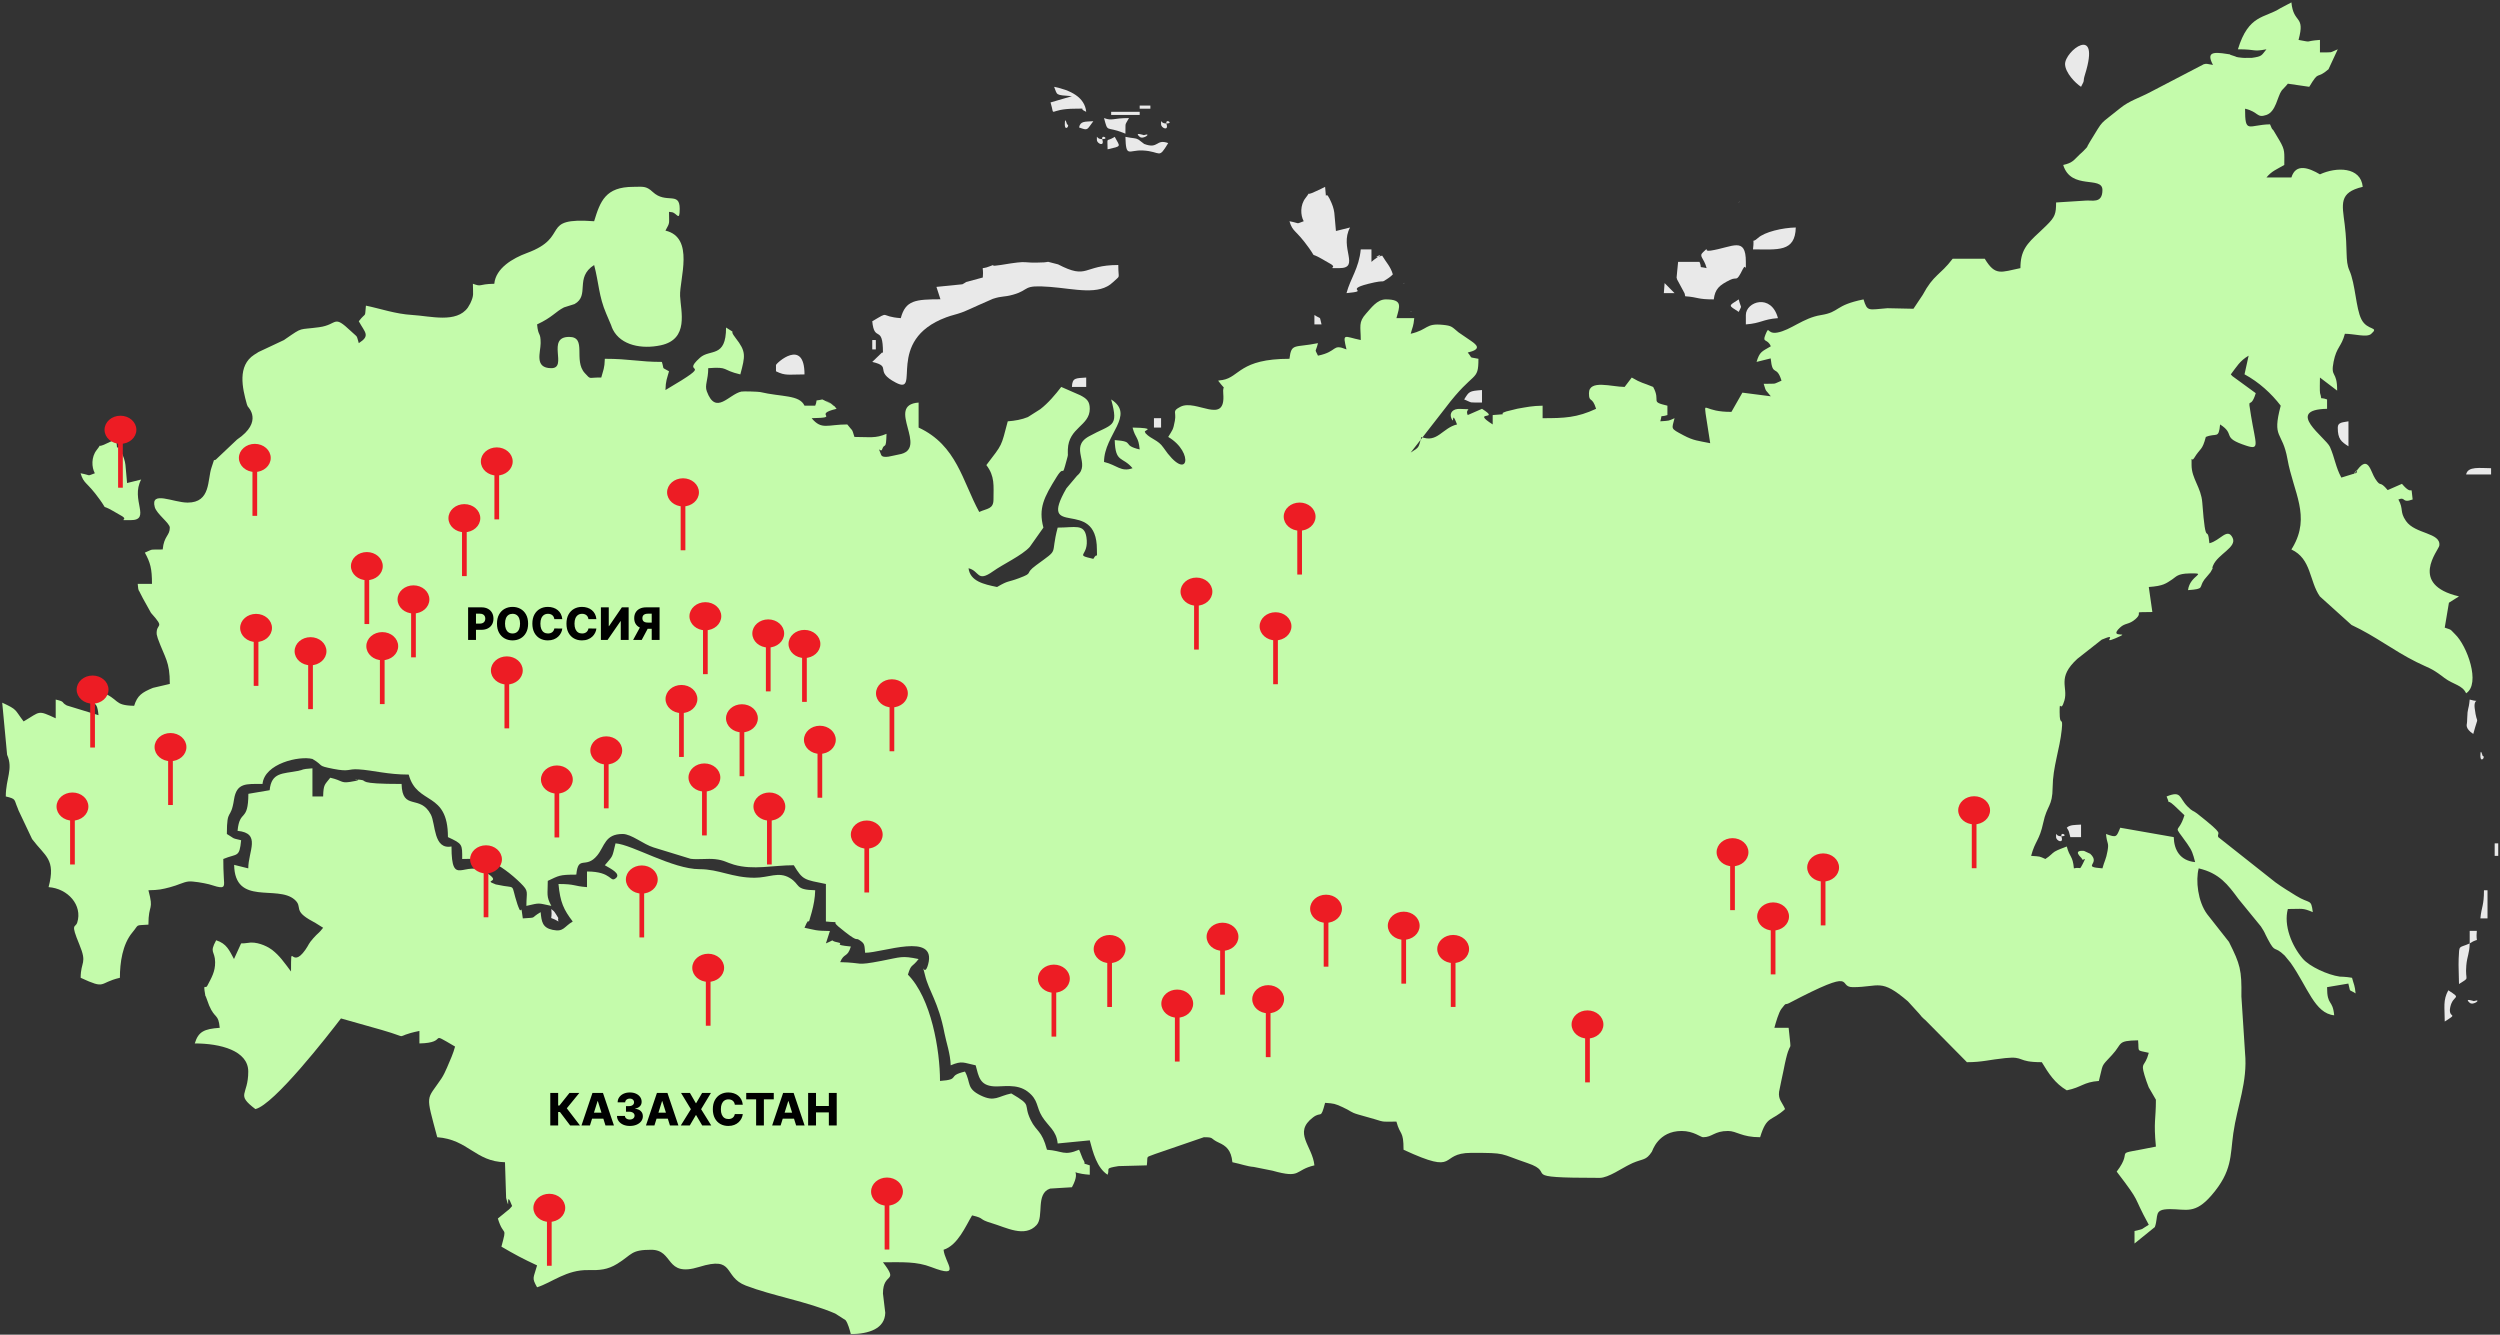 <?xml version="1.0" encoding="UTF-8"?> <svg xmlns="http://www.w3.org/2000/svg" width="1004" height="536" viewBox="0 0 1004 536" fill="none"><rect x="0" y="0" width="1004" height="536" fill="#333333" stroke="none"/> <g clip-path="url(#clip0_2223_41)"> <mask id="mask0_2223_41" style="mask-type:luminance" maskUnits="userSpaceOnUse" x="0" y="0" width="1004" height="536"> <path d="M1004 0H0V536H1004V0Z" fill="white"></path> </mask> <g mask="url(#mask0_2223_41)"> <path fill-rule="evenodd" clip-rule="evenodd" d="M225.222 254.336C225.138 247.269 227.226 241.377 236.153 245.785C233.389 246.951 233.052 246.291 229.342 246.255L228.384 253.281L235.468 257.84C234.997 257.78 232.226 257.428 231.842 257.33C231.439 257.226 230.841 257.145 230.387 257.008C230.008 256.893 229.584 256.779 229.21 256.643C226.578 255.685 227.847 255.804 225.222 254.336ZM213.179 248.266C215.525 246.272 218.304 242.355 223.853 245.785C222.835 246.439 223.803 246.196 221.501 246.455L215.586 247.133C216.329 249.655 216.186 251.955 217.371 253.649C219.338 256.469 219.179 253.565 223.573 257.679C215.655 256.623 212.777 255.636 213.179 248.266ZM205.667 257.285C195.924 255.925 195.337 249.916 201.371 244.745L207.091 244.416C213.094 249.385 213.488 253.224 205.667 257.285ZM244.377 253.369L244.058 255.625C244.421 257.609 244.873 257.079 242.522 257.079L238.096 257.552C237.926 255.476 237.548 252.859 237.58 250.696C237.673 244.368 236.851 247.011 240.035 244.453L241.212 246.23C241.34 246.496 241.502 246.912 241.625 247.197L242.533 249.973C242.577 249.817 242.721 250.52 242.87 250.772L243.762 248.699L244.312 248.296L245.346 246.669L246.119 244.843L247.737 244.201C252.337 245.864 250.23 243.485 251.025 247.04L251.078 256.452L248.068 256.348L247.43 250.619L244.377 253.369ZM184.916 244.021C189.411 244.216 192.376 244.832 195.472 246.151L195.485 250.839C190.317 255.073 194.156 249.849 187.562 255.275C186.413 256.221 187.681 255.837 185.219 257.179L184.916 244.021ZM255.101 244.376L263.439 244.228L263.572 257.1L259.421 253.949C259.244 253.787 258.931 253.416 258.651 253.18L252.887 257.637C256.743 248.355 251.145 253.783 253.441 245.184C253.763 245.517 254.143 245.613 254.29 246.267L255.702 248.358C257.433 250.64 255.554 249.656 258.651 251.348C258.727 251.26 263.205 253.423 260.328 247.676C259.18 245.381 259.67 247.416 255.101 244.376ZM898.747 19.796C906.533 19.796 904.412 20.872 910.206 19.796C908.113 22.305 908.616 22.625 904.321 23.243L901.351 23.255C901.104 23.244 900.684 23.228 900.446 23.206C897.349 22.895 898.509 22.849 897.047 22.445C893.538 21.476 897.824 22.207 894.388 21.666C888.676 20.764 886.026 20.96 888.731 26.073C885.871 25.543 886.218 25.52 884.993 25.815L863.801 36.86C859.077 39.392 855.248 40.353 851.355 43.529C842.61 50.664 845.223 47.367 839.356 56.864C837.181 60.399 839.356 57.82 836.615 60.736C836.35 61.017 835.491 61.748 835.217 62.017C832.53 64.609 832.311 65.376 828.582 66.248C831.708 76.497 844.337 70.482 844.337 76.294C844.337 82.008 840.014 80.251 837.392 80.572L825.722 81.315C825.722 85.813 825.356 87.103 821.884 90.511L819.151 93.133C813.86 97.957 811.402 100.712 811.402 107.681C803.57 109.28 801.341 110.981 797.082 103.915H784.188C778.988 110.723 776.621 110.127 772.144 118.459L768.442 124.001L757.997 123.777C750.321 124.361 749.937 125.3 748.393 120.236C736.513 122.661 739.108 125.3 731.249 126.545C724.14 127.669 719.095 132.645 713.716 133.567C709.406 134.305 710.65 130.395 708.987 134.443C707.618 137.783 709.833 135.853 711.16 139.068C707.51 141.212 706.688 141.219 705.432 145.345L711.104 143.936C711.871 151.591 713.435 146.244 715.456 152.879C711.655 154.477 713.924 154.024 708.295 154.133C709.428 157.848 708.879 156.169 711.16 159.156L699.746 157.686L695.349 165.407C684.456 165.509 684.46 161.143 684.967 166.064L686.817 177.988C682.076 177.02 680.172 176.997 676.073 174.807C670.645 171.908 671.409 172.443 672.496 167.944C669.885 169.08 670.705 168.912 666.768 169.2C667.755 165.937 666.237 167.8 669.633 166.689V162.923C662.334 161.215 667.191 161.396 663.905 155.389C659.678 153.612 659.316 153.973 655.312 151.623L652.448 155.389C647.314 155.389 638.128 152.292 638.128 157.9C638.128 161.981 639.369 158.848 640.992 164.179C633.283 167.755 628.29 167.944 619.512 167.944V162.923C615.19 163.007 613.48 163.439 609.43 164.127L604.958 165.227C600.718 166.571 607.426 166.108 599.465 166.689V170.456C590.358 164.605 603.102 169.201 595.169 164.179L589.441 166.689C588.079 163.732 592.431 164.546 586.441 164.222C583.348 164.054 582.028 165.899 582.841 167.903C584.186 171.208 582.749 164.119 585.146 170.456C579.302 171.824 577.215 178.069 570.825 175.477C569.61 180.045 570.035 179.503 566.529 181.755L580.465 163.843C592.077 148.429 593.737 153.6 593.737 144.091C589.55 143.211 591.674 144.252 589.441 141.579C594.966 140.285 593.32 138.648 590.717 136.873L585.771 133.491C583.028 131.263 583.19 130.828 579.426 130.456C572.334 129.752 573.739 132.359 566.529 134.045C567.289 131.184 567.639 131.159 567.96 127.768H560.801C562.088 123.059 563.524 120.236 556.506 120.236C553.052 120.236 550.586 123.763 548.647 125.9C545.428 129.445 546.481 131.04 546.481 136.558C539.75 135.183 539.092 133.448 540.753 140.324C534.779 137.902 537.469 141.165 529.297 142.835C527.853 139.768 528.329 141.821 529.297 137.812C519.753 139.761 518.648 137.632 517.841 144.091C497.769 144.091 497.922 151.407 490.973 152.612C490.681 152.663 489.642 152.719 489.202 152.879C492.887 157.704 490.89 153.692 491.262 158.112C492.345 171.024 480.354 160.1 474.061 163.358C470.504 165.199 472.533 165.285 471.817 169.023C471.095 172.8 470.969 172.468 469.154 175.477C479.784 181.719 477.256 194.485 467.189 179.711C465.105 176.651 462.352 176.474 460.057 173.999C459.958 173.894 459.882 173.515 459.79 173.412C459.268 172.828 464.901 171.908 454.834 171.711C456.07 176.363 457.197 175.221 457.698 180.5C450.132 178.728 456.229 177.357 447.673 176.733C447.911 186.088 450.761 183.159 454.834 188.033C450.187 189.716 448.549 186.732 443.378 185.522C443.378 174.536 456.148 166.775 446.242 160.412C449.388 171.933 446.638 170.071 437.318 175.232C429.155 179.754 438.361 186.243 432.524 191.071L428.266 196.128C416.262 217.016 440.514 199.137 440.514 220.676C440.514 225.476 440.953 221.132 439.082 224.443C430.996 222.549 437.57 223.724 436.301 215.683C435.439 210.231 431.751 211.887 424.762 211.887C421.644 223.619 425.816 219.884 416.17 226.952C410.99 230.748 415.581 229.803 409.254 232.188C404.504 233.979 405.172 232.951 400.419 235.741C395.014 234.637 389.612 233.416 388.961 228.209C393.454 229.26 392.304 234.081 398.801 229.439C402.799 226.581 410.52 223.024 413.553 219.636L419.034 211.887C416.972 204.129 419.212 199.771 424.388 191.471C427.785 186.024 426.197 192.89 428.354 184.822C429.155 181.824 428.748 183.673 428.848 180.509C429.133 171.64 437.65 171.071 437.65 164.179C437.65 161.175 436.444 160.087 433.837 158.732L426.194 155.389C423.903 158.389 420.951 161.905 417.779 164.333L412.796 167.496C410.344 168.51 407.548 168.993 404.715 169.2C401.945 179.619 402.778 178.06 396.122 186.777C399.6 191.329 398.987 195.007 398.987 200.588C398.987 204.515 396.416 204.144 393.259 205.609C386.518 193.293 384.271 178.835 368.914 171.711V161.667C355.208 162.667 373.579 180.543 360.883 182.536C358.799 182.861 354.581 184.439 353.853 182.645C352.123 178.383 353.724 182.045 354.268 180.451C355.263 177.541 355.849 181.21 356.026 174.222C351.493 176.13 349.504 175.477 343.138 175.477C342.007 171.763 342.556 173.443 340.275 170.456C332.236 170.456 330.003 172.789 325.954 167.944C338.235 167.704 325.758 166.571 335.979 164.179C334.904 162.891 335.578 163.419 333.834 162.294C327.119 157.958 339.652 165.553 332.083 161.316C331.86 161.192 331.362 160.955 331.176 160.856C330.987 160.757 330.54 160.588 330.251 160.412C326.53 161.276 328.653 159.945 327.386 162.923H323.091C321.043 158.473 313.9 159.481 305.253 157.436C304.664 157.296 298.583 157.084 297.763 157.253C292.701 158.295 287.49 167.017 283.859 157.168C282.916 154.608 284.427 152.692 284.427 147.858C292.96 147.234 289.521 148.543 297.314 150.367C299.314 142.843 299.708 141.239 295.409 135.727C292.203 131.615 296.601 134.756 291.586 131.535C291.586 143.904 285.148 140.043 281.136 143.639C272.578 151.309 288.796 143.991 267.243 156.645C267.339 152.82 267.889 152.068 268.675 149.112C265.511 147.184 266.896 148.907 265.811 145.345C256.59 145.345 252.914 144.091 242.9 144.091C242.802 147.915 242.253 148.667 241.467 151.623C236.058 151.517 237.469 152.64 234.881 149.861C230.138 144.769 235.879 135.301 228.579 135.301C219.207 135.301 228.158 147.858 221.42 147.858C214.455 147.858 217.123 141.433 217.123 137.812C217.123 133.084 216.182 135.439 215.692 130.28C221.873 127.412 223.073 125.185 226.51 123.443L230.723 122.115C237.034 118.607 230.643 111.539 238.604 106.425C240.505 113.583 240.452 119.009 243.478 126.005C244.379 128.084 244.768 129.032 245.421 130.58C245.963 131.864 245.538 131.212 246.171 132.433C249.436 138.728 257.761 140.296 265.357 138.669C276.831 136.212 273.392 125.005 273.122 118.873C272.827 112.181 279.099 95.391 267.243 92.615C269.153 89.124 268.675 90.183 268.675 85.081L269.63 85.195C271.766 85.273 272.971 89.441 272.971 83.825C272.971 76.707 267.479 82.079 262.137 77.086C259.4 74.528 258.109 75.037 254.356 75.037C243.169 75.037 241.055 80.796 238.604 88.848C216.182 87.212 229.453 95.055 211.628 101.607C205.937 103.699 199.104 107.68 198.508 113.958C191.762 114.09 193.734 115.342 189.915 113.958C189.915 118.148 190.452 118.452 188.875 121.833L187.908 123.497C183.318 129.929 172.83 126.915 165.594 126.494C158.74 126.096 152.805 123.941 146.955 122.747C146.443 128.145 147.159 125.008 144.092 129.024C146.621 133.646 148.822 134.773 144.092 137.812C143.02 134.292 143.927 135.819 140.967 133.02C133.634 126.088 135.837 130.357 128.192 131.405C119.693 132.569 121.855 131.173 114.831 136.012C114.597 136.175 114.278 136.416 114.033 136.568L103.778 141.388C103.537 141.546 103.207 141.774 102.965 141.93C102.721 142.088 102.36 142.284 102.117 142.443C95.255 146.883 97.314 155.823 99.152 162.387C99.212 162.601 99.376 162.947 99.456 163.164C99.561 163.453 105.944 169.252 95.182 176.539L87.603 183.704C84.818 186.7 86.941 182.088 84.975 187.677C83.233 192.632 84.766 201.843 75.357 201.843C69.567 201.843 60.319 196.864 62.153 203.64C62.907 206.424 68.196 210.095 68.196 211.887C68.196 215.183 65.857 215.139 65.333 220.676C59.705 220.785 61.974 220.332 58.172 221.931C60.381 225.967 61.036 228.323 61.036 234.485H55.308C55.648 238.057 55.541 236.322 56.463 238.496C56.576 238.766 56.79 239.08 56.913 239.358C57.036 239.636 57.227 239.946 57.354 240.227L60.637 246.136C66.669 252.845 62.575 249.911 62.931 254.737L63.35 256.335C66.276 264.429 68.196 265.517 68.196 274.661L61.416 276.249C57.041 278.06 55.139 279.307 53.877 283.451C45.27 283.283 48.438 280.844 40.314 277.764C40.006 277.648 39.604 277.505 39.316 277.384C37.444 276.597 38.923 277.227 36.693 275.917C34.493 278.692 36.457 277.477 32.396 278.428C37.158 284.661 38.846 279.727 39.556 287.216L26.825 283.315C24.261 281.907 26.454 281.895 22.372 280.94V288.472C14.985 285.045 16.314 285.719 9.484 289.728C5.736 284.819 7.13 285.089 0.893 282.195L2.85 303.099C5.378 308.872 2.325 312.551 2.325 319.86C6.666 320.876 5.559 321.088 7.076 324.484C7.206 324.777 7.295 325.137 7.427 325.431L12.887 336.965C18.153 343.987 22.512 344.967 19.507 356.269C27.354 356.841 33.185 363.593 31.027 370.46C30.267 372.879 28.147 370.331 31.884 379.341C35.118 387.141 32.396 385.987 32.396 392.679C42.841 397.524 39.382 394.731 48.149 392.679C48.149 386.651 49.163 379.255 53.159 374.472C56.064 370.995 54.028 371.743 59.605 371.336C59.605 362.659 61.864 366.025 59.605 357.525C63.861 357.443 65.017 357.155 68.255 356.319C71.51 355.479 73.596 354.259 75.635 354.019C77.448 353.807 81.703 354.589 83.936 355.131L87.101 356.067C90.486 356.889 90.062 355.631 89.887 352.496C89.74 349.883 89.676 347.6 89.676 344.969C95.286 342.609 96.155 344.623 96.835 337.437C92.6 336.445 94.514 336.927 91.108 334.927C91.108 324.127 92.666 329.695 93.974 321.117C95.022 314.26 98.923 314.839 105.428 314.839C106.209 306.616 120.201 303.446 125.476 304.794C130.4 307.686 126.952 307.419 133.909 308.783C140.495 310.073 139.599 308.708 143.908 308.969C149.908 309.332 155.526 311.072 164.141 311.072C167.465 323.588 179.892 317.515 179.892 336.181C185.82 338.932 185.619 339.044 185.619 344.969C189.623 344.969 192.891 344.515 196.251 345.692C200.647 347.232 205.866 351.483 209.011 354.593C212.569 358.112 211.395 357.903 211.395 363.803C217.119 362.472 215.876 362.671 221.42 363.803C219.302 359.933 219.987 359.199 219.987 353.759C224.452 351.688 224.478 351.248 231.444 351.248C232.209 343.181 235.213 349.211 239.844 343.547C242.884 339.828 242.897 334.927 250.06 334.927C253.61 334.927 258.323 339.061 262.502 340.339L277.352 344.895C280.262 345.295 284.183 344.701 287.209 345.041C290.894 345.456 291.64 346.347 294.741 347.248C302.57 349.521 310.29 347.481 318.795 347.481C322.441 353.523 322.973 353.235 331.682 355.015V370.08C338.473 370.732 333.541 369.48 336.62 372.037C345.163 379.133 343.315 376.356 345.024 377.453C347.37 378.96 347.126 379.385 347.435 382.635C354.446 382.635 376.204 374.248 372.752 387.231C371.169 393.187 369.913 384.889 371.488 391.627C372.973 397.979 376.908 402.359 379.307 414.953C379.99 418.531 381.686 423.245 381.802 427.833C386.514 425.851 386.92 426.831 391.826 427.833C393.068 432.508 393.53 435.883 399.103 436.281C402.588 436.529 408.345 435.04 412.719 438.389C417.103 441.744 416.076 444.5 418.499 448.391C421.003 452.409 424.263 453.956 424.762 459.22L437.65 457.965C438.919 462.74 440.502 469.008 444.81 471.776C445.849 469.259 443.34 469.261 449.179 468.311L460.561 468.009C461.096 463.731 459.841 465.087 463.929 463.428L483.474 456.709C487.808 456.709 485.773 457.203 489.549 458.916C492.316 460.172 494.46 461.796 494.93 466.753C498.437 467.471 500.788 468.429 503.552 468.648L511.037 470.148C522.82 473.464 519.645 469.933 527.865 468.009C527.126 460.216 519.13 454.909 527.344 448.719C530.785 446.124 530.316 449.843 532.161 442.899C535.912 443.173 536.031 443.24 538.911 444.513C542.682 446.179 542.095 446.608 545.439 447.58L551.93 449.421C556.193 450.793 555.327 450.432 560.801 450.432C562.336 456.212 563.665 453.855 563.665 461.732C586.453 472.303 577.343 462.987 590.872 462.987C605.382 462.987 601.801 463.169 613.406 467.085C625.932 471.313 608.004 473.031 642.425 473.031C645.953 473.031 651.393 469.08 654.755 467.52C655.038 467.389 655.385 467.197 655.677 467.072C660.029 465.211 661.003 466.128 663.389 462.535C663.628 462.173 665.92 454.199 675.361 454.199C680.143 454.199 682.992 456.709 683.952 456.709C687.728 456.709 688.377 454.199 693.977 454.199C697.482 454.199 699.398 456.709 706.864 456.709C709.589 447.764 711.322 450.555 716.884 445.409C715.757 442.669 714.085 441.659 714.478 438.457C714.598 437.484 716.028 431.127 716.279 429.809C719.278 414.065 719.598 426.193 718.318 412.767H712.591C713.158 410.633 714.356 406.553 715.395 405.181C717.642 402.219 716.738 403.771 718.474 402.859C746.976 387.904 737.454 396.445 744.098 396.445C754.817 396.445 755.228 392.721 766.231 402.148L770.681 407.032C772.317 408.893 771.01 407.643 772.582 409.132C772.783 409.321 773.103 409.572 773.304 409.755L789.918 426.577C796.095 426.577 798.8 425.593 805.362 424.925C813.33 424.112 809.693 426.577 819.992 426.577C822.734 431.119 825.265 435.088 830.017 437.877C836.076 436.639 836.633 434.568 842.902 434.111C844.839 426.808 843.395 428.816 848.184 423.676C852.534 419.013 849.975 417.959 858.657 417.789C859.123 422.697 857.788 421.603 862.952 422.811C861.343 428.871 859.616 426.248 861.215 431.741C861.754 433.593 862.202 434.757 862.915 436.641L865.812 441.643C865.812 449.796 864.843 450.196 865.812 460.476C846.503 464.421 857.688 460.541 850.067 470.52C860.32 483.949 856.006 479.177 862.952 491.864C859.543 493.864 861.462 493.383 857.222 494.375V499.397L865.382 492.788C867.018 488.217 864.67 485.585 871.542 485.585C877.984 485.585 881.484 487.749 888.137 480.047C896.553 470.295 895.594 464.347 896.892 455.157C898.454 444.12 902.713 434.527 901.607 422.828L900.145 400.16C900.282 389.499 899.724 387.405 895.146 378.261L886.382 367.117C882.645 362.037 881.713 353.567 883.001 348.736C891.281 350.675 894.689 355.207 899.003 361.073L907.967 372.047C910.005 375.216 909.009 373.873 910.745 377.143C913.999 383.268 913.012 379.408 917.526 383.752L919.92 386.673C926.811 396.484 929.58 406.993 937.411 407.745C936.79 401.132 934.551 404.168 934.551 396.445L943.095 395C944.146 398.861 942.958 396.999 946.01 398.956C945.681 395.567 945.334 395.541 944.576 392.679C942.172 392.232 939.687 392.213 939.659 392.209C934.825 391.528 927.505 388.188 924.745 384.951C920.359 379.804 917.042 371.681 918.796 365.057C924.828 365.057 924.581 364.531 928.821 366.313C928.127 360.724 927.734 363.241 922.05 359.697C919.034 357.817 916.749 356.463 913.825 354.352L890.842 336.173C890.111 333.868 894.095 335.957 882.352 326.707C880.616 325.34 880.717 326.14 878.459 323.833C875.023 320.323 876.157 317.408 870.107 319.86C872.044 324.533 869.385 320.049 873.15 323.471L877.272 327.393C874.731 335.739 872.254 330.12 878.441 338.923C880.388 341.695 880.662 342.809 881.567 346.225C875.526 345.645 873.104 341.36 872.976 336.181L851.492 332.415C849.939 336.183 850.066 336.484 845.771 334.927C846.174 339.243 847.023 338.116 846.384 341.769C845.799 345.135 845.104 345.84 844.337 348.736C835.518 348.061 843.962 347.048 839.42 342.869L836.935 341.72C832.027 341.349 835.975 344.464 836.021 344.713C836.396 346.467 838.461 342.993 836.414 346.972C834.988 349.731 835.865 348.039 832.877 348.736C832.375 343.459 831.251 344.6 830.017 339.948C828.811 340.453 826.371 341.261 825.192 341.997C824.022 342.728 823.565 343.593 821.427 344.969C818.813 343.835 819.636 344.001 815.697 343.715C817.324 337.595 819.042 337.605 820.568 330.407C822.076 323.253 824.287 324.008 824.342 316.144C824.406 307.991 827.184 300.985 827.997 293.005C828.61 287.044 827.147 292.383 827.147 285.961C827.147 280.248 827.476 286.825 829.057 281.359C830.666 275.812 825.877 272.263 834.266 264.581L844.072 256.871C851.364 253.781 843.569 258.897 849.491 256.368C857.167 253.083 846.119 256.938 851.437 251.996C853.53 250.06 854.946 250.959 857.606 248.633C861.316 245.385 855.23 245.964 864.386 245.785L862.952 235.741C868.919 235.307 869.833 234.319 872.364 232.685C873.945 231.664 874.393 230.358 879.346 230.288C887.05 230.18 879.474 230.799 878.706 236.997C885.651 236.491 882.855 236.024 885.295 232.733L887.726 229.843C889.453 226.937 887.908 229.134 888.813 227.027C890.76 222.467 898.454 219.783 896.617 215.985C894.525 211.684 891.655 217.143 887.296 218.164C886.483 209.589 885.889 221.412 884.436 201.837C883.988 195.74 880.132 192.228 880.132 186.777C880.132 182.015 879.986 185.899 881.183 183.928C883.769 179.688 884.363 181.12 885.862 175.477C890.175 173.696 891.016 176.488 891.591 170.456C898.08 174.623 891.728 175.616 902.155 179.005C907.647 180.791 905.902 178.486 904.01 166.952C902.539 157.967 903.663 165.285 905.911 157.9L896.535 151.058C896.398 150.919 896.106 150.592 895.886 150.367C898.235 147.292 899.478 144.931 903.051 142.835L901.397 150.325C907.2 153.461 912.189 158.015 915.936 162.923C912.345 176.421 916.594 172.835 918.65 184.397C921.008 197.683 928.127 207.276 920.724 219.849C920.615 220.027 920.35 220.384 920.231 220.676C928.309 224.421 927.359 233.367 931.663 239.525L944.375 250.983C954.171 255.583 960.997 261.148 970.382 265.847C975.381 268.352 976.167 268.097 980.919 271.672C981.147 271.84 981.458 272.095 981.678 272.263C985.36 275.008 988.851 275.067 990.395 278.428C996.345 274.608 990.77 259.265 985.954 254.703C983.98 252.831 985.013 253.082 981.805 252.063L983.487 242.055L987.535 239.508C967.157 234.739 979.375 220.976 979.63 219.125C980.362 213.829 969.889 214.568 966.234 209.217C963.593 205.355 965.411 204.644 963.19 200.588C966.325 199.374 964.369 202.235 968.92 200.588C967.997 193.203 969.551 200.204 964.625 194.309L958.895 196.822C955.341 192.574 956.419 196.057 953.952 192.367C952.005 189.464 951.21 182.77 946.824 188.558C942.949 193.691 947.756 186.142 946.349 189.924L940.281 191.799C937.996 187.627 937.667 183.912 935.711 179.484C934.057 175.755 917.206 164.516 934.551 164.179V160.412C931.097 159.188 932.778 161.206 931.736 157.858C931.553 157.274 931.691 152.583 931.691 151.623L938.599 156.877C938.645 148.612 935.839 151.927 937.174 145.255C938.362 139.276 940.299 139.359 941.706 134.045C945.489 134.045 950.506 135.633 952.243 134.111C955.724 131.061 950.753 132.964 948.35 128.252C946.083 123.823 945.974 114.096 943.488 108.532C941.779 104.707 942.894 100.442 941.633 90.163C940.619 81.943 939.157 77.311 948.871 75.037C948.103 66.935 938.27 66.963 931.691 70.016C927.213 67.388 921.995 65.469 920.231 71.271H910.206C912.418 68.62 914.264 68.072 917.371 66.248C917.371 61.072 917.727 60.398 915.525 56.563L913.066 52.439C912.436 51.333 912.948 53.104 911.641 49.928C902.932 50.097 901.616 53.991 901.616 43.65C907.145 44.944 906.213 47.557 910.206 46.161C914.044 44.819 914.583 38.783 916.283 36.423C916.777 35.743 917.855 34.847 918.796 33.607L927.396 34.861C931.645 27.812 929.936 32.26 935.117 27.823L938.846 19.796C935.044 21.395 937.311 20.942 931.691 21.051V16.029C924.745 16.536 929.278 17.179 923.091 16.029C925.878 5.824 921.072 9.788 920.231 0.963L915.762 3.321C909.439 7.381 903.033 5.726 898.747 19.796Z" fill="#C4FBAB"></path> <path fill-rule="evenodd" clip-rule="evenodd" d="M300.706 438.669C293.019 445.016 295.443 437.267 291.622 447.72C297.027 448.728 297.328 448.304 300.975 451.129L290.573 448.531C288.496 444.809 289.589 442.529 290.642 439.072L300.706 438.669ZM286.939 438.836C287.207 438.165 287.956 438.367 288.452 438.115L285.324 445.409L288.662 451.635C280.9 448.532 286.413 451.981 282.995 447.799L282.067 448.503C281.921 448.597 281.604 448.877 281.423 448.985L276.3 451.281L280.257 444.86L276.968 438.669C282.439 439.945 281.991 441.447 282.283 440.963C282.413 440.749 282.742 441.372 282.995 441.551L286.939 438.836ZM266.063 440.776C268.194 437.523 266.218 440.239 268.675 438.145C273.751 440.989 274.277 443.332 275.828 451.449C275.265 451.203 274.739 450.872 274.178 450.645L271.164 449.38C266.25 448.103 267.609 449.401 262.032 451.449C262.947 448.341 263.205 447.028 264.694 443.631C264.82 443.345 266.013 440.852 266.063 440.776ZM311.905 451.449C315.795 435.176 316.22 439.524 318.795 438.145C321.91 440.221 321.402 439.324 323.347 444.16C324.546 447.143 324.951 448.345 325.895 451.635C322.267 450.253 322.177 449.901 321.551 449.644C315.441 447.135 319.447 448.257 311.905 451.449ZM326.666 438.5C332.452 440.94 328.984 443.823 333.115 443.623C335.865 443.489 334.995 441.303 337.41 438.716C339.964 442.524 339.474 448.043 337.675 451.549L334.547 446.104C325.474 446.579 334.777 447.256 326.701 451.449L326.666 438.5ZM257.482 441.643C257.339 441.535 257.061 441.443 256.98 441.412L254.542 440.628C251.23 439.292 253.785 440.851 251.373 438.624L259.619 438.5C259.758 438.869 259.929 439.333 259.995 439.619L260.474 441.84C261.547 448.373 262.331 446.909 260.805 451.064C251.705 452.607 252.328 450.507 252.149 450.432L254.44 449.465C254.717 449.349 255.216 449.152 255.482 449.04C257.579 448.153 256.627 448.721 257.948 447.921C255.619 445.069 257.807 447.576 255.479 446.016L257.482 441.643ZM305.669 441.643C304.417 440.875 304.12 440.901 302.994 440.188L313.559 438.5C311.332 440.56 313.546 439.689 309.167 441.643C309.208 443.441 309.474 446.273 309.174 447.969C308.148 453.807 308.785 449.848 307.339 451.464C304.576 448.399 305.614 446.545 305.669 441.643ZM223.984 438.7C227.819 439.989 226.783 438.953 228.052 442.267C231.69 438.773 229.243 440.007 235.223 438.331C233.064 444.288 232.939 441.997 230.065 445.195C234.555 447.104 232.187 444.664 234.982 449.84C241.537 442.663 237.102 442.249 242.9 438.239C248.186 440.595 243.816 437.477 246.478 441.092L250.052 451.449L242.747 449.112C234.591 449.048 241.96 455.58 228.579 447.643C225.828 452.087 226.845 450.705 224.319 451.491L223.984 438.7ZM242.9 446.403C245.433 445.071 244.636 447.481 244.669 444.436C244.695 442.161 245.031 444.149 242.9 442.576C239.688 448.343 242.319 445.393 242.9 446.403ZM108.292 317.349L99.748 318.795C99.7 330.485 96.248 324.776 95.403 333.671C104.997 334.591 99.7 341.86 99.7 348.736L94.028 347.328C94.312 363.949 111.385 355.215 118.315 361.292C121.856 364.393 117.274 365.605 125.542 370.021C127.417 371.024 127.89 371.485 129.771 372.591C127.993 374.921 127.733 374.627 125.886 376.724C123.614 379.308 124.27 379.108 122.618 381.461C116.787 389.764 116.91 377.275 116.878 390.161C114.03 386.38 112.364 383.891 109.286 381.472C108.046 380.499 104.412 378.443 100.754 378.527C99.929 378.545 98.433 378.915 96.835 378.869L93.972 385.145C92.077 381.684 91.066 378.964 86.812 377.613C83.955 382.835 86.336 381.717 86.396 386.403C86.444 390.236 84.933 392.655 83.23 395.929C82.488 397.357 81.531 394.469 82.382 399.34C82.902 402.316 82.05 398.287 82.937 400.953C82.948 400.985 83.855 403.491 83.994 403.816C86.348 409.355 87.691 406.936 88.245 412.767C81.917 413.228 79.663 414.312 78.22 419.044C88.516 419.044 99.7 421.929 99.7 430.344C99.7 440.145 94.525 439.284 102.564 445.409C110.036 443.661 131.675 415.885 136.932 409L153.208 413.599C166.182 417.327 156.681 416.424 168.436 414.023V419.044C180.722 418.805 171.232 413.535 182.755 420.3C182.002 423.139 180.915 425.473 179.517 428.76C178.965 430.055 178.102 431.9 177.301 433.095C171.157 442.255 170.82 438.736 175.596 456.709C187.997 457.615 190.916 466.521 202.804 466.753L203.257 481.075C205.129 488.396 202.753 476.625 205.667 484.331C204.072 486.24 204.595 485.467 202.902 486.928L199.939 489.352C202.328 497.196 203.737 491.751 201.371 500.652C206.566 503.701 209.914 505.505 215.692 508.185C214.268 513.396 213.441 512.995 215.692 516.973C221.68 515.073 227.514 509.879 236.233 510.069C240.823 510.169 243.96 509.96 247.886 507.543C253.946 503.811 253.259 501.908 261.516 501.908C270.771 501.908 266.86 513.119 280.809 508.793C295.454 504.255 290.188 512.719 299.521 516.295C310.327 520.435 324.217 522.695 335.413 527.512L339.557 530.159C340.531 531.335 341.32 534.353 341.707 535.805C348.959 535.664 355.323 533.659 355.525 527.247L354.595 519.485C354.595 510.576 361.188 515.564 354.595 506.929C362.551 506.929 368.014 506.549 374.086 508.895C386.45 513.667 379.435 507.153 378.938 501.908C384.659 500.092 387.824 492.355 390.394 488.097C395.832 489.371 392.605 489.545 398.282 491.225C404.097 492.944 411.548 497.159 416.296 491.975C419.366 488.624 415.775 479.325 421.728 477.335C421.738 477.332 429.666 476.815 430.49 476.797C435.088 468.396 427.298 471.02 437.65 471.776V468.009C433.712 466.615 436.765 468.399 434.861 465.433C434.66 465.124 433.747 462.449 433.354 461.732C427.192 464.324 426.83 462.196 420.466 461.732C418.363 453.819 416.283 454.613 413.958 449.86C410.592 442.979 415.074 444.375 406.147 439.132C400.801 440.224 399.538 442.68 393.901 439.959C387.958 437.088 390.021 434.895 387.53 430.344C379.965 432.115 386.062 433.485 377.507 434.111C377.507 421.749 373.98 400.865 364.618 391.424C366.017 386.831 366.129 388.792 368.914 385.145C362.031 383.74 362.043 384.34 353.99 385.889C343.17 387.969 346.947 386.588 337.41 386.401C339.021 382.5 340.289 384.78 341.707 380.124C333.813 379.367 339.427 379.02 336.473 378.469C332.502 377.727 336.261 376.943 331.682 378.869L333.29 373.895C327.462 373.847 327.305 373.452 323.091 372.591C325.628 366.447 323.917 374.043 325.989 366.343C326.76 363.475 327.306 360.707 327.386 357.525C318.98 357.361 321.58 355.219 317.169 352.587C312.647 349.889 308.802 352.503 303.044 352.503C294.035 352.503 288.724 349.055 280.969 349.061C270.095 349.071 253.896 339.181 247.195 338.693C245.735 344.737 246.288 343.427 242.9 347.481C245.165 348.812 249.399 350.848 247.404 352.595C244.906 354.787 246.08 349.992 235.739 349.992V356.269C230.22 355.867 231.122 355.015 224.284 355.015C224.981 362.372 226.359 365.3 230.011 370.08C226.41 372.195 226.448 374.368 221.951 373.437C217.805 372.579 217.481 370.095 217.123 366.313C212.543 369.003 216.121 368.376 209.964 368.825C209.081 361.755 209.578 368.153 208.149 364.136C208.039 363.827 207.907 363.505 207.801 363.184C204.815 354.103 207.845 357.116 199.804 355.316C199.656 355.284 199.234 355.233 199.11 355.188C193.322 353.057 202.184 354.749 195.183 350.393C186.477 344.977 181.323 356.94 181.323 339.948C174.01 341.307 174.99 330.891 173.028 327.133C168.675 318.805 161.556 325.857 161.276 314.839C142.848 314.839 147.809 313.461 144.94 313.197C138.1 312.568 148.87 312.809 140.529 314.024C136.763 314.572 137.688 313.509 132.636 312.327C130.433 315.212 129.899 314.849 129.771 319.86H125.476V308.56C120.404 308.931 122.656 309.001 119.513 309.621C113.625 310.785 108.983 310.071 108.292 317.349Z" fill="#C4FBAB"></path> <path fill-rule="evenodd" clip-rule="evenodd" d="M394.691 111.447L388.05 113.241C387.809 113.359 387.494 113.624 387.263 113.735C387.044 113.84 386.705 114.077 386.489 114.169L376.074 115.213L377.683 120.187C367.654 120.236 363.675 120.54 361.754 127.768C352.863 127.12 357.806 124.616 350.299 129.024C351.134 137.821 354.595 130.023 354.595 141.579C354.413 141.667 354.06 141.559 354.009 141.769L350.299 145.345C358.64 147.299 350.666 148.915 359.776 153.673C370.176 159.107 355.08 136.713 379.995 127.439C382.454 126.524 383.924 126.336 386.322 125.453C387.976 124.845 391.345 123.291 393.011 122.531C393.383 122.361 398.687 120.028 398.732 120.013C402.603 118.748 403.022 119.417 406.853 118.344C413.966 116.351 410.155 114.309 421.753 115.219C431.685 115.996 441.382 118.74 446.967 113.339C450.205 110.205 449.105 112.587 449.105 106.425C434.745 106.425 437.086 112.491 424.922 106.173L420.92 105.143C420.75 105.153 420.344 105.253 420.158 105.267C419.948 105.281 419.53 105.357 419.297 105.368C409.077 105.871 414.618 104.303 401.982 106.408C401.563 106.479 400.416 106.601 400.032 106.656C397.716 106.991 400.069 105.901 397.4 106.976C393.168 108.683 395.223 105.832 394.691 111.447Z" fill="#E9E9E9"></path> <path fill-rule="evenodd" clip-rule="evenodd" d="M523.569 88.848C520.071 90.115 522.414 89.697 517.841 88.848C519.227 93.396 520.291 92.029 525.663 99.568C528.968 104.208 525.726 101.027 530.736 103.908L534.197 105.895C537.69 107.813 531.805 107.681 537.889 107.681C546.414 107.681 537.758 99.449 542.184 91.359L536.512 92.768C535.73 85.525 536.399 84.769 533.962 79.817C531.94 75.708 532.857 82.368 532.161 75.037C531.37 75.503 529.728 76.191 528.457 76.812C523.315 79.327 527.118 75.952 524.306 79.516C522.085 82.331 522.25 86.437 523.569 88.848Z" fill="#E9E9E9"></path> <path fill-rule="evenodd" clip-rule="evenodd" d="M685.384 107.681C681.663 106.815 683.786 108.147 682.521 105.169H673.928L673.318 111.455C673.359 111.68 673.464 112.033 673.53 112.244L676.511 117.772C676.549 117.883 676.639 118.295 676.666 118.383C676.691 118.469 676.694 118.797 676.793 118.98C682.311 119.383 681.41 120.236 688.249 120.236C688.779 115.987 690.509 114.549 694.701 112.449C697.924 110.833 697.059 113.795 699.957 107.997C701.289 105.328 701.136 110.437 701.136 105.169C701.136 94.777 695.816 99.284 687.021 100.647C683.637 101.171 686.985 98.499 683.963 101.277C682.086 103.004 684.241 103.38 685.384 107.681Z" fill="#E9E9E9"></path> <path fill-rule="evenodd" clip-rule="evenodd" d="M540.753 117.724C550.83 116.757 539.298 116.591 549.404 114.009C557.758 111.876 553.605 114.317 557.933 111.443C558.136 111.308 558.518 110.955 558.675 110.839C558.832 110.723 559.136 110.407 559.369 110.192C558.379 106.939 556.873 105.643 555.073 102.659C549.029 104.635 557.373 100.717 553.063 103.405C552.186 103.952 551.219 104.761 550.776 105.169V100.148H546.481C545.758 107.767 542.328 111.8 540.753 117.724Z" fill="#E9E9E9"></path> <path fill-rule="evenodd" clip-rule="evenodd" d="M835.747 34.861C837.547 31.572 836.286 33.272 837.346 29.904C843.788 9.276 829.094 20.541 829.331 25.872C829.487 29.249 833.416 33.367 835.747 34.861Z" fill="#E9E9E9"></path> <path fill-rule="evenodd" clip-rule="evenodd" d="M704.001 100.148C713.903 100.148 720.932 101.39 721.188 91.359C715.899 91.463 708.684 93.115 705.97 95.598C703.058 98.258 704.728 94.316 704.001 100.148Z" fill="#E9E9E9"></path> <path fill-rule="evenodd" clip-rule="evenodd" d="M701.136 126.514V130.28C707.246 129.834 707.915 128.215 714.024 127.768C711.341 117.671 701.136 121.15 701.136 126.514Z" fill="#E9E9E9"></path> <path fill-rule="evenodd" clip-rule="evenodd" d="M430.49 38.629L421.899 41.139C423.895 47.694 420.356 43.65 431.923 43.65C437.397 43.65 432.443 43.264 436.218 44.906C435.655 38.972 429.82 36.187 423.331 34.862C424.739 38.274 423.592 38.124 430.49 38.629Z" fill="#E9E9E9"></path> <path fill-rule="evenodd" clip-rule="evenodd" d="M311.635 146.601V149.112C315.478 151.005 316.562 150.367 323.091 150.367C323.091 135.481 311.635 145.925 311.635 146.601Z" fill="#E9E9E9"></path> <path fill-rule="evenodd" clip-rule="evenodd" d="M457.698 54.95C459.169 56.239 462.878 53.143 459.359 54.272C459.323 54.283 455.294 52.842 457.698 54.95ZM451.97 54.95C452.187 63.516 453.246 60.166 458.869 60.426C466.477 60.776 465.067 64.231 469.154 57.46C464.129 55.64 465.369 60.026 459.516 57.814L457.18 56.043C455.885 55.336 455.37 55.663 451.97 54.95Z" fill="#E9E9E9"></path> <path fill-rule="evenodd" clip-rule="evenodd" d="M991.83 378.869C996.226 376.043 994.142 379.677 994.691 373.847H991.83V378.869ZM987.535 395.191C992.223 392.175 989.884 394.321 990.469 387.719C990.816 383.769 991.721 383.196 991.83 378.869C987.334 380.956 987.681 379.088 987.398 385.031C987.261 388.072 987.535 392.016 987.535 395.191Z" fill="#E9E9E9"></path> <path fill-rule="evenodd" clip-rule="evenodd" d="M993.265 294.75C995.705 285.795 994.828 292.447 993.832 284.389C993.256 279.721 996.994 282.441 991.83 280.94C991.373 285.737 990.953 283.768 990.816 288.727C990.807 288.952 990.789 289.319 990.789 289.543C990.779 289.773 990.706 290.155 990.725 290.384C990.743 290.801 989.774 292.511 993.265 294.75Z" fill="#E9E9E9"></path> <path fill-rule="evenodd" clip-rule="evenodd" d="M451.97 53.695C452.095 48.761 451.577 50.75 453.401 47.416C446.732 47.416 446.815 48.662 443.378 47.416C445 53.519 444.141 50.584 450.976 53.281C451.171 53.357 451.625 53.584 451.97 53.695Z" fill="#E9E9E9"></path> <path fill-rule="evenodd" clip-rule="evenodd" d="M938.846 171.711C938.846 176.361 940.244 177.381 943.141 179.244V169.2C940.994 169.651 938.846 169.476 938.846 171.711Z" fill="#E9E9E9"></path> <path fill-rule="evenodd" clip-rule="evenodd" d="M981.805 410.256C987.809 406.401 982.948 409.385 984.035 404.412C985.15 399.3 989.006 401.409 983.24 397.701C981.02 401.751 981.805 404.545 981.805 410.256Z" fill="#E9E9E9"></path> <path fill-rule="evenodd" clip-rule="evenodd" d="M588.009 160.412C591.81 162.011 589.541 161.557 595.169 161.667V156.645C589.994 157.023 590 157.188 588.009 160.412Z" fill="#E9E9E9"></path> <path fill-rule="evenodd" clip-rule="evenodd" d="M830.017 332.415C831.095 334.107 830.803 333.803 831.443 336.182H835.747V331.16C833.398 331.335 831.287 331.155 830.017 332.415Z" fill="#E9E9E9"></path> <path fill-rule="evenodd" clip-rule="evenodd" d="M990.396 190.543H1000.42V188.033C996.025 188.033 991.063 187.144 990.396 190.543Z" fill="#E9E9E9"></path> <path fill-rule="evenodd" clip-rule="evenodd" d="M996.125 368.825H998.986V357.525H997.56C997.56 363.88 996.582 363.983 996.125 368.825Z" fill="#E9E9E9"></path> <path fill-rule="evenodd" clip-rule="evenodd" d="M430.49 155.389H436.218V151.623C432.086 151.924 430.609 151.595 430.49 155.389Z" fill="#E9E9E9"></path> <path fill-rule="evenodd" clip-rule="evenodd" d="M444.81 59.972C450.685 58.596 449.843 59.062 447.673 54.95C444.01 57.303 444.81 54.515 444.81 59.972Z" fill="#E9E9E9"></path> <path fill-rule="evenodd" clip-rule="evenodd" d="M446.242 46.161H457.698V44.905H446.242V46.161Z" fill="#E9E9E9"></path> <path fill-rule="evenodd" clip-rule="evenodd" d="M698.273 125.258C699.716 122.191 699.24 124.244 698.273 120.236C694.017 122.97 694.017 122.524 698.273 125.258Z" fill="#E9E9E9"></path> <path fill-rule="evenodd" clip-rule="evenodd" d="M433.354 51.183C437.076 52.531 436.362 52.235 439.082 48.672C435.715 48.917 433.87 48.539 433.354 51.183Z" fill="#E9E9E9"></path> <path fill-rule="evenodd" clip-rule="evenodd" d="M463.426 171.711H466.289V167.944H463.426V171.711Z" fill="#E9E9E9"></path> <path fill-rule="evenodd" clip-rule="evenodd" d="M668.2 117.724H672.496L668.507 113.689L668.2 117.724Z" fill="#E9E9E9"></path> <path fill-rule="evenodd" clip-rule="evenodd" d="M527.865 130.28H530.729C529.728 126.61 530.913 128.471 527.865 126.514V130.28Z" fill="#E9E9E9"></path> <path fill-rule="evenodd" clip-rule="evenodd" d="M224.284 370.08C223.644 367.677 225.113 370.103 223.301 367.175C222.299 365.556 222.325 365.972 221.42 365.057C221.952 370.667 219.853 367.38 224.284 370.08Z" fill="#E9E9E9"></path> <path fill-rule="evenodd" clip-rule="evenodd" d="M1001.86 343.715H1003.29V338.693H1001.86V343.715Z" fill="#E9E9E9"></path> <path fill-rule="evenodd" clip-rule="evenodd" d="M350.299 140.324H351.731V136.558H350.299V140.324Z" fill="#E9E9E9"></path> <path fill-rule="evenodd" clip-rule="evenodd" d="M457.698 43.65H461.994V42.395H457.698V43.65Z" fill="#E9E9E9"></path> <path fill-rule="evenodd" clip-rule="evenodd" d="M991.83 402.723C993.302 404.012 997.012 400.916 993.493 402.045C993.457 402.057 989.427 400.616 991.83 402.723Z" fill="#E9E9E9"></path> <path fill-rule="evenodd" clip-rule="evenodd" d="M466.289 49.928C466.289 51.403 469.371 52.757 468.507 49.928C467.639 47.091 472.15 49.894 467.846 49.555C466.042 49.414 466.289 47.375 466.289 49.928Z" fill="#E9E9E9"></path> <path fill-rule="evenodd" clip-rule="evenodd" d="M440.514 56.205C440.514 57.681 443.594 59.033 442.731 56.205C441.864 53.368 446.374 56.171 442.069 55.833C440.266 55.691 440.514 53.652 440.514 56.205Z" fill="#E9E9E9"></path> <path fill-rule="evenodd" clip-rule="evenodd" d="M825.722 336.182C825.722 337.658 828.802 339.011 827.933 336.182C827.065 333.346 831.58 336.148 827.275 335.809C825.475 335.668 825.722 333.63 825.722 336.182Z" fill="#E9E9E9"></path> <path fill-rule="evenodd" clip-rule="evenodd" d="M427.626 49.928C427.626 53.047 429.916 50.248 428.514 49.928C428.497 49.925 427.626 46.366 427.626 49.928Z" fill="#E9E9E9"></path> <path fill-rule="evenodd" clip-rule="evenodd" d="M996.125 303.539C996.125 306.657 998.419 303.86 997.012 303.539C996.993 303.535 996.125 299.976 996.125 303.539Z" fill="#E9E9E9"></path> <path fill-rule="evenodd" clip-rule="evenodd" d="M563.665 113.958L564.092 113.583C564.064 113.608 563.523 113.834 563.665 113.958Z" fill="#E9E9E9"></path> <path fill-rule="evenodd" clip-rule="evenodd" d="M698.273 81.315L698.699 80.94C698.671 80.965 698.13 81.191 698.273 81.315Z" fill="#E9E9E9"></path> <path fill-rule="evenodd" clip-rule="evenodd" d="M566.529 125.258L566.955 124.883C566.928 124.908 566.387 125.134 566.529 125.258Z" fill="#E9E9E9"></path> <path fill-rule="evenodd" clip-rule="evenodd" d="M166.05 235.452C169.372 235.452 172.065 237.815 172.065 240.727C172.065 243.64 169.372 246.001 166.05 246.001C162.727 246.001 160.034 243.64 160.034 240.727C160.034 237.815 162.727 235.452 166.05 235.452Z" fill="#ED1C24"></path> <path d="M166.05 235.452C169.372 235.452 172.065 237.815 172.065 240.727C172.065 243.64 169.372 246.001 166.05 246.001C162.727 246.001 160.034 243.64 160.034 240.727C160.034 237.815 162.727 235.452 166.05 235.452Z" stroke="#ED1C24" stroke-width="0.756" stroke-miterlimit="22.926"></path> <path d="M166.05 245.584V263.987" stroke="#ED1C24" stroke-width="1.89" stroke-miterlimit="22.926"></path> <path fill-rule="evenodd" clip-rule="evenodd" d="M223.639 307.786C226.962 307.786 229.654 310.148 229.654 313.06C229.654 315.973 226.962 318.335 223.639 318.335C220.316 318.335 217.623 315.973 217.623 313.06C217.623 310.148 220.316 307.786 223.639 307.786Z" fill="#ED1C24"></path> <path d="M223.639 307.786C226.962 307.786 229.654 310.148 229.654 313.06C229.654 315.973 226.962 318.335 223.639 318.335C220.316 318.335 217.623 315.973 217.623 313.06C217.623 310.148 220.316 307.786 223.639 307.786Z" stroke="#ED1C24" stroke-width="0.756" stroke-miterlimit="22.926"></path> <path d="M223.639 317.916V336.32" stroke="#ED1C24" stroke-width="1.89" stroke-miterlimit="22.926"></path> <path fill-rule="evenodd" clip-rule="evenodd" d="M283.272 242.21C286.593 242.21 289.287 244.571 289.287 247.483C289.287 250.398 286.593 252.758 283.272 252.758C279.949 252.758 277.256 250.398 277.256 247.483C277.256 244.571 279.949 242.21 283.272 242.21Z" fill="#ED1C24"></path> <path d="M283.272 242.21C286.593 242.21 289.287 244.571 289.287 247.483C289.287 250.398 286.593 252.758 283.272 252.758C279.949 252.758 277.256 250.398 277.256 247.483C277.256 244.571 279.949 242.21 283.272 242.21Z" stroke="#ED1C24" stroke-width="0.756" stroke-miterlimit="22.926"></path> <path d="M283.272 252.34V270.743" stroke="#ED1C24" stroke-width="1.89" stroke-miterlimit="22.926"></path> <path fill-rule="evenodd" clip-rule="evenodd" d="M273.67 275.458C276.992 275.458 279.684 277.819 279.684 280.732C279.684 283.646 276.992 286.007 273.67 286.007C270.347 286.007 267.654 283.646 267.654 280.732C267.654 277.819 270.347 275.458 273.67 275.458Z" fill="#ED1C24"></path> <path d="M273.67 275.458C276.992 275.458 279.684 277.819 279.684 280.732C279.684 283.646 276.992 286.007 273.67 286.007C270.347 286.007 267.654 283.646 267.654 280.732C267.654 277.819 270.347 275.458 273.67 275.458Z" stroke="#ED1C24" stroke-width="0.756" stroke-miterlimit="22.926"></path> <path d="M273.67 285.59V303.992" stroke="#ED1C24" stroke-width="1.89" stroke-miterlimit="22.926"></path> <path fill-rule="evenodd" clip-rule="evenodd" d="M329.258 291.835C332.581 291.835 335.274 294.196 335.274 297.109C335.274 300.023 332.581 302.384 329.258 302.384C325.936 302.384 323.243 300.023 323.243 297.109C323.243 294.196 325.936 291.835 329.258 291.835Z" fill="#ED1C24"></path> <path d="M329.258 291.835C332.581 291.835 335.274 294.196 335.274 297.109C335.274 300.023 332.581 302.384 329.258 302.384C325.936 302.384 323.243 300.023 323.243 297.109C323.243 294.196 325.936 291.835 329.258 291.835Z" stroke="#ED1C24" stroke-width="0.756" stroke-miterlimit="22.926"></path> <path d="M329.258 301.967V320.37" stroke="#ED1C24" stroke-width="1.89" stroke-miterlimit="22.926"></path> <path fill-rule="evenodd" clip-rule="evenodd" d="M637.536 406.152C640.859 406.152 643.552 408.514 643.552 411.427C643.552 414.339 640.859 416.7 637.536 416.7C634.213 416.7 631.521 414.339 631.521 411.427C631.521 408.514 634.213 406.152 637.536 406.152Z" fill="#ED1C24"></path> <path d="M637.536 406.152C640.859 406.152 643.552 408.514 643.552 411.427C643.552 414.339 640.859 416.7 637.536 416.7C634.213 416.7 631.521 414.339 631.521 411.427C631.521 408.514 634.213 406.152 637.536 406.152Z" stroke="#ED1C24" stroke-width="0.756" stroke-miterlimit="22.926"></path> <path d="M637.536 416.283V434.685" stroke="#ED1C24" stroke-width="1.89" stroke-miterlimit="22.926"></path> <path fill-rule="evenodd" clip-rule="evenodd" d="M147.324 222.083C150.646 222.083 153.34 224.444 153.34 227.358C153.34 230.27 150.646 232.631 147.324 232.631C144.001 232.631 141.309 230.27 141.309 227.358C141.309 224.444 144.001 222.083 147.324 222.083Z" fill="#ED1C24"></path> <path d="M147.324 222.083C150.646 222.083 153.34 224.444 153.34 227.358C153.34 230.27 150.646 232.631 147.324 232.631C144.001 232.631 141.309 230.27 141.309 227.358C141.309 224.444 144.001 222.083 147.324 222.083Z" stroke="#ED1C24" stroke-width="0.756" stroke-miterlimit="22.926"></path> <path d="M147.324 232.214V250.616" stroke="#ED1C24" stroke-width="1.89" stroke-miterlimit="22.926"></path> <path fill-rule="evenodd" clip-rule="evenodd" d="M308.525 249.124C311.848 249.124 314.541 251.485 314.541 254.399C314.541 257.312 311.848 259.672 308.525 259.672C305.203 259.672 302.51 257.312 302.51 254.399C302.51 251.485 305.203 249.124 308.525 249.124Z" fill="#ED1C24"></path> <path d="M308.525 249.124C311.848 249.124 314.541 251.485 314.541 254.399C314.541 257.312 311.848 259.672 308.525 259.672C305.203 259.672 302.51 257.312 302.51 254.399C302.51 251.485 305.203 249.124 308.525 249.124Z" stroke="#ED1C24" stroke-width="0.756" stroke-miterlimit="22.926"></path> <path d="M308.525 259.255V277.657" stroke="#ED1C24" stroke-width="1.89" stroke-miterlimit="22.926"></path> <path fill-rule="evenodd" clip-rule="evenodd" d="M102.332 178.631C105.655 178.631 108.349 180.992 108.349 183.905C108.349 186.817 105.655 189.179 102.332 189.179C99.01 189.179 96.316 186.817 96.316 183.905C96.316 180.992 99.01 178.631 102.332 178.631Z" fill="#ED1C24"></path> <path d="M102.332 178.631C105.655 178.631 108.349 180.992 108.349 183.905C108.349 186.817 105.655 189.179 102.332 189.179C99.01 189.179 96.316 186.817 96.316 183.905C96.316 180.992 99.01 178.631 102.332 178.631Z" stroke="#ED1C24" stroke-width="0.756" stroke-miterlimit="22.926"></path> <path d="M102.332 188.761V207.164" stroke="#ED1C24" stroke-width="1.89" stroke-miterlimit="22.926"></path> <path fill-rule="evenodd" clip-rule="evenodd" d="M297.959 283.199C301.282 283.199 303.974 285.56 303.974 288.472C303.974 291.385 301.282 293.747 297.959 293.747C294.637 293.747 291.944 291.385 291.944 288.472C291.944 285.56 294.637 283.199 297.959 283.199Z" fill="#ED1C24"></path> <path d="M297.959 283.199C301.282 283.199 303.974 285.56 303.974 288.472C303.974 291.385 301.282 293.747 297.959 293.747C294.637 293.747 291.944 291.385 291.944 288.472C291.944 285.56 294.637 283.199 297.959 283.199Z" stroke="#ED1C24" stroke-width="0.756" stroke-miterlimit="22.926"></path> <path d="M297.959 293.33V311.732" stroke="#ED1C24" stroke-width="1.89" stroke-miterlimit="22.926"></path> <path fill-rule="evenodd" clip-rule="evenodd" d="M29.099 318.646C32.422 318.646 35.116 321.007 35.116 323.92C35.116 326.833 32.422 329.195 29.099 329.195C25.778 329.195 23.084 326.833 23.084 323.92C23.084 321.007 25.778 318.646 29.099 318.646Z" fill="#ED1C24"></path> <path d="M29.099 318.646C32.422 318.646 35.116 321.007 35.116 323.92C35.116 326.833 32.422 329.195 29.099 329.195C25.778 329.195 23.084 326.833 23.084 323.92C23.084 321.007 25.778 318.646 29.099 318.646Z" stroke="#ED1C24" stroke-width="0.756" stroke-miterlimit="22.926"></path> <path d="M29.099 328.776V347.179" stroke="#ED1C24" stroke-width="1.89" stroke-miterlimit="22.926"></path> <path fill-rule="evenodd" clip-rule="evenodd" d="M423.241 387.767C426.564 387.767 429.258 390.128 429.258 393.041C429.258 395.955 426.564 398.316 423.241 398.316C419.92 398.316 417.226 395.955 417.226 393.041C417.226 390.128 419.92 387.767 423.241 387.767Z" fill="#ED1C24"></path> <path d="M423.241 387.767C426.564 387.767 429.258 390.128 429.258 393.041C429.258 395.955 426.564 398.316 423.241 398.316C419.92 398.316 417.226 395.955 417.226 393.041C417.226 390.128 419.92 387.767 423.241 387.767Z" stroke="#ED1C24" stroke-width="0.756" stroke-miterlimit="22.926"></path> <path d="M423.241 397.898V416.302" stroke="#ED1C24" stroke-width="1.89" stroke-miterlimit="22.926"></path> <path fill-rule="evenodd" clip-rule="evenodd" d="M490.962 370.929C494.285 370.929 496.977 373.291 496.977 376.204C496.977 379.116 494.285 381.479 490.962 381.479C487.639 381.479 484.946 379.116 484.946 376.204C484.946 373.291 487.639 370.929 490.962 370.929Z" fill="#ED1C24"></path> <path d="M490.962 370.929C494.285 370.929 496.977 373.291 496.977 376.204C496.977 379.116 494.285 381.479 490.962 381.479C487.639 381.479 484.946 379.116 484.946 376.204C484.946 373.291 487.639 370.929 490.962 370.929Z" stroke="#ED1C24" stroke-width="0.756" stroke-miterlimit="22.926"></path> <path d="M490.962 381.06V399.464" stroke="#ED1C24" stroke-width="1.89" stroke-miterlimit="22.926"></path> <path fill-rule="evenodd" clip-rule="evenodd" d="M308.978 318.646C312.301 318.646 314.994 321.007 314.994 323.92C314.994 326.833 312.301 329.195 308.978 329.195C305.658 329.195 302.964 326.833 302.964 323.92C302.964 321.007 305.658 318.646 308.978 318.646Z" fill="#ED1C24"></path> <path d="M308.978 318.646C312.301 318.646 314.994 321.007 314.994 323.92C314.994 326.833 312.301 329.195 308.978 329.195C305.658 329.195 302.964 326.833 302.964 323.92C302.964 321.007 305.658 318.646 308.978 318.646Z" stroke="#ED1C24" stroke-width="0.756" stroke-miterlimit="22.926"></path> <path d="M308.978 328.776V347.179" stroke="#ED1C24" stroke-width="1.89" stroke-miterlimit="22.926"></path> <path fill-rule="evenodd" clip-rule="evenodd" d="M37.179 271.673C40.502 271.673 43.196 274.033 43.196 276.947C43.196 279.86 40.502 282.221 37.179 282.221C33.858 282.221 31.163 279.86 31.163 276.947C31.163 274.033 33.858 271.673 37.179 271.673Z" fill="#ED1C24"></path> <path d="M37.179 271.673C40.502 271.673 43.196 274.033 43.196 276.947C43.196 279.86 40.502 282.221 37.179 282.221C33.858 282.221 31.163 279.86 31.163 276.947C31.163 274.033 33.858 271.673 37.179 271.673Z" stroke="#ED1C24" stroke-width="0.756" stroke-miterlimit="22.926"></path> <path d="M37.179 281.804V300.207" stroke="#ED1C24" stroke-width="1.89" stroke-miterlimit="22.926"></path> <path fill-rule="evenodd" clip-rule="evenodd" d="M68.47 294.761C71.793 294.761 74.487 297.123 74.487 300.036C74.487 302.949 71.793 305.311 68.47 305.311C65.147 305.311 62.454 302.949 62.454 300.036C62.454 297.123 65.147 294.761 68.47 294.761Z" fill="#ED1C24"></path> <path d="M68.47 294.761C71.793 294.761 74.487 297.123 74.487 300.036C74.487 302.949 71.793 305.311 68.47 305.311C65.147 305.311 62.454 302.949 62.454 300.036C62.454 297.123 65.147 294.761 68.47 294.761Z" stroke="#ED1C24" stroke-width="0.756" stroke-miterlimit="22.926"></path> <path d="M68.47 304.894V323.296" stroke="#ED1C24" stroke-width="1.89" stroke-miterlimit="22.926"></path> <path fill-rule="evenodd" clip-rule="evenodd" d="M102.835 246.908C106.158 246.908 108.851 249.27 108.851 252.183C108.851 255.095 106.158 257.458 102.835 257.458C99.512 257.458 96.82 255.095 96.82 252.183C96.82 249.27 99.512 246.908 102.835 246.908Z" fill="#ED1C24"></path> <path d="M102.835 246.908C106.158 246.908 108.851 249.27 108.851 252.183C108.851 255.095 106.158 257.458 102.835 257.458C99.512 257.458 96.82 255.095 96.82 252.183C96.82 249.27 99.512 246.908 102.835 246.908Z" stroke="#ED1C24" stroke-width="0.756" stroke-miterlimit="22.926"></path> <path d="M102.835 257.039V275.443" stroke="#ED1C24" stroke-width="1.89" stroke-miterlimit="22.926"></path> <path fill-rule="evenodd" clip-rule="evenodd" d="M563.735 366.5C567.057 366.5 569.751 368.861 569.751 371.773C569.751 374.687 567.057 377.048 563.735 377.048C560.414 377.048 557.72 374.687 557.72 371.773C557.72 368.861 560.414 366.5 563.735 366.5Z" fill="#ED1C24"></path> <path d="M563.735 366.5C567.057 366.5 569.751 368.861 569.751 371.773C569.751 374.687 567.057 377.048 563.735 377.048C560.414 377.048 557.72 374.687 557.72 371.773C557.72 368.861 560.414 366.5 563.735 366.5Z" stroke="#ED1C24" stroke-width="0.756" stroke-miterlimit="22.926"></path> <path d="M563.735 376.629V395.033" stroke="#ED1C24" stroke-width="1.89" stroke-miterlimit="22.926"></path> <path fill-rule="evenodd" clip-rule="evenodd" d="M38.087 190.064C34.589 191.332 36.932 190.915 32.359 190.064C33.744 194.613 34.809 193.247 40.18 200.785C43.487 205.425 40.244 202.243 45.254 205.125L48.716 207.112C52.208 209.031 46.322 208.897 52.407 208.897C60.932 208.897 52.276 200.665 56.703 192.576L51.03 193.985C50.248 186.743 50.916 185.987 48.48 181.035C46.458 176.925 47.375 183.584 46.68 176.255C45.887 176.719 44.246 177.408 42.974 178.029C37.834 180.543 41.636 177.169 38.822 180.733C36.603 183.547 36.767 187.655 38.087 190.064Z" fill="#C4FBAB"></path> <path fill-rule="evenodd" clip-rule="evenodd" d="M48.374 167.331C51.697 167.331 54.39 169.692 54.39 172.605C54.39 175.519 51.697 177.88 48.374 177.88C45.051 177.88 42.359 175.519 42.359 172.605C42.359 169.692 45.051 167.331 48.374 167.331Z" fill="#ED1C24"></path> <path d="M48.374 167.331C51.697 167.331 54.39 169.692 54.39 172.605C54.39 175.519 51.697 177.88 48.374 177.88C45.051 177.88 42.359 175.519 42.359 172.605C42.359 169.692 45.051 167.331 48.374 167.331Z" stroke="#ED1C24" stroke-width="0.756" stroke-miterlimit="22.926"></path> <path d="M48.374 177.461V195.865" stroke="#ED1C24" stroke-width="1.89" stroke-miterlimit="22.926"></path> <path fill-rule="evenodd" clip-rule="evenodd" d="M356.218 473.276C359.541 473.276 362.233 475.637 362.233 478.551C362.233 481.464 359.541 483.825 356.218 483.825C352.896 483.825 350.203 481.464 350.203 478.551C350.203 475.637 352.896 473.276 356.218 473.276Z" fill="#ED1C24"></path> <path d="M356.218 473.276C359.541 473.276 362.233 475.637 362.233 478.551C362.233 481.464 359.541 483.825 356.218 483.825C352.896 483.825 350.203 481.464 350.203 478.551C350.203 475.637 352.896 473.276 356.218 473.276Z" stroke="#ED1C24" stroke-width="0.756" stroke-miterlimit="22.926"></path> <path d="M356.218 483.407V501.811" stroke="#ED1C24" stroke-width="1.89" stroke-miterlimit="22.926"></path> <path fill-rule="evenodd" clip-rule="evenodd" d="M195.183 339.845C198.505 339.845 201.199 342.207 201.199 345.12C201.199 348.032 198.505 350.393 195.183 350.393C191.86 350.393 189.167 348.032 189.167 345.12C189.167 342.207 191.86 339.845 195.183 339.845Z" fill="#ED1C24"></path> <path d="M195.183 339.845C198.505 339.845 201.199 342.207 201.199 345.12C201.199 348.032 198.505 350.393 195.183 350.393C191.86 350.393 189.167 348.032 189.167 345.12C189.167 342.207 191.86 339.845 195.183 339.845Z" stroke="#ED1C24" stroke-width="0.756" stroke-miterlimit="22.926"></path> <path d="M195.183 349.976V368.379" stroke="#ED1C24" stroke-width="1.89" stroke-miterlimit="22.926"></path> <path fill-rule="evenodd" clip-rule="evenodd" d="M220.601 479.801C223.924 479.801 226.616 482.163 226.616 485.076C226.616 487.988 223.924 490.349 220.601 490.349C217.278 490.349 214.585 487.988 214.585 485.076C214.585 482.163 217.278 479.801 220.601 479.801Z" fill="#ED1C24"></path> <path d="M220.601 479.801C223.924 479.801 226.616 482.163 226.616 485.076C226.616 487.988 223.924 490.349 220.601 490.349C217.278 490.349 214.585 487.988 214.585 485.076C214.585 482.163 217.278 479.801 220.601 479.801Z" stroke="#ED1C24" stroke-width="0.756" stroke-miterlimit="22.926"></path> <path d="M220.601 489.932V508.335" stroke="#ED1C24" stroke-width="1.89" stroke-miterlimit="22.926"></path> <path fill-rule="evenodd" clip-rule="evenodd" d="M284.407 383.4C287.73 383.4 290.423 385.761 290.423 388.675C290.423 391.588 287.73 393.949 284.407 393.949C281.084 393.949 278.392 391.588 278.392 388.675C278.392 385.761 281.084 383.4 284.407 383.4Z" fill="#ED1C24"></path> <path d="M284.407 383.4C287.73 383.4 290.423 385.761 290.423 388.675C290.423 391.588 287.73 393.949 284.407 393.949C281.084 393.949 278.392 391.588 278.392 388.675C278.392 385.761 281.084 383.4 284.407 383.4Z" stroke="#ED1C24" stroke-width="0.756" stroke-miterlimit="22.926"></path> <path d="M284.407 393.532V411.935" stroke="#ED1C24" stroke-width="1.89" stroke-miterlimit="22.926"></path> <path fill-rule="evenodd" clip-rule="evenodd" d="M199.504 180.049C202.827 180.049 205.52 182.411 205.52 185.324C205.52 188.236 202.827 190.597 199.504 190.597C196.182 190.597 193.489 188.236 193.489 185.324C193.489 182.411 196.182 180.049 199.504 180.049Z" fill="#ED1C24"></path> <path d="M199.504 180.049C202.827 180.049 205.52 182.411 205.52 185.324C205.52 188.236 202.827 190.597 199.504 190.597C196.182 190.597 193.489 188.236 193.489 185.324C193.489 182.411 196.182 180.049 199.504 180.049Z" stroke="#ED1C24" stroke-width="0.756" stroke-miterlimit="22.926"></path> <path d="M199.504 190.18V208.583" stroke="#ED1C24" stroke-width="1.89" stroke-miterlimit="22.926"></path> <path fill-rule="evenodd" clip-rule="evenodd" d="M274.299 192.455C277.622 192.455 280.315 194.816 280.315 197.73C280.315 200.643 277.622 203.004 274.299 203.004C270.977 203.004 268.283 200.643 268.283 197.73C268.283 194.816 270.977 192.455 274.299 192.455Z" fill="#ED1C24"></path> <path d="M274.299 192.455C277.622 192.455 280.315 194.816 280.315 197.73C280.315 200.643 277.622 203.004 274.299 203.004C270.977 203.004 268.283 200.643 268.283 197.73C268.283 194.816 270.977 192.455 274.299 192.455Z" stroke="#ED1C24" stroke-width="0.756" stroke-miterlimit="22.926"></path> <path d="M274.299 202.587V220.99" stroke="#ED1C24" stroke-width="1.89" stroke-miterlimit="22.926"></path> <path fill-rule="evenodd" clip-rule="evenodd" d="M792.815 320.143C796.132 320.143 798.828 322.504 798.828 325.416C798.828 328.33 796.132 330.691 792.815 330.691C789.488 330.691 786.792 328.33 786.792 325.416C786.792 322.504 789.488 320.143 792.815 320.143Z" fill="#ED1C24"></path> <path d="M792.815 320.143C796.132 320.143 798.828 322.504 798.828 325.416C798.828 328.33 796.132 330.691 792.815 330.691C789.488 330.691 786.792 328.33 786.792 325.416C786.792 322.504 789.488 320.143 792.815 320.143Z" stroke="#ED1C24" stroke-width="0.756" stroke-miterlimit="22.926"></path> <path d="M792.815 330.273V348.676" stroke="#ED1C24" stroke-width="1.89" stroke-miterlimit="22.926"></path> <path fill-rule="evenodd" clip-rule="evenodd" d="M695.781 336.98C699.103 336.98 701.796 339.341 701.796 342.255C701.796 345.167 699.103 347.528 695.781 347.528C692.458 347.528 689.766 345.167 689.766 342.255C689.766 339.341 692.458 336.98 695.781 336.98Z" fill="#ED1C24"></path> <path d="M695.781 336.98C699.103 336.98 701.796 339.341 701.796 342.255C701.796 345.167 699.103 347.528 695.781 347.528C692.458 347.528 689.766 345.167 689.766 342.255C689.766 339.341 692.458 336.98 695.781 336.98Z" stroke="#ED1C24" stroke-width="0.756" stroke-miterlimit="22.926"></path> <path d="M695.78 347.111V365.513" stroke="#ED1C24" stroke-width="1.89" stroke-miterlimit="22.926"></path> <path fill-rule="evenodd" clip-rule="evenodd" d="M348.085 329.891C351.406 329.891 354.099 332.252 354.099 335.164C354.099 338.078 351.406 340.439 348.085 340.439C344.763 340.439 342.069 338.078 342.069 335.164C342.069 332.252 344.763 329.891 348.085 329.891Z" fill="#ED1C24"></path> <path d="M348.085 329.891C351.406 329.891 354.099 332.252 354.099 335.164C354.099 338.078 351.406 340.439 348.085 340.439C344.763 340.439 342.069 338.078 342.069 335.164C342.069 332.252 344.763 329.891 348.085 329.891Z" stroke="#ED1C24" stroke-width="0.756" stroke-miterlimit="22.926"></path> <path d="M348.085 340.021V358.424" stroke="#ED1C24" stroke-width="1.89" stroke-miterlimit="22.926"></path> <path fill-rule="evenodd" clip-rule="evenodd" d="M358.192 273.175C361.515 273.175 364.207 275.536 364.207 278.449C364.207 281.363 361.515 283.724 358.192 283.724C354.87 283.724 352.177 281.363 352.177 278.449C352.177 275.536 354.87 273.175 358.192 273.175Z" fill="#ED1C24"></path> <path d="M358.192 273.175C361.515 273.175 364.207 275.536 364.207 278.449C364.207 281.363 361.515 283.724 358.192 283.724C354.87 283.724 352.177 281.363 352.177 278.449C352.177 275.536 354.87 273.175 358.192 273.175Z" stroke="#ED1C24" stroke-width="0.756" stroke-miterlimit="22.926"></path> <path d="M358.192 283.307V301.709" stroke="#ED1C24" stroke-width="1.89" stroke-miterlimit="22.926"></path> <path fill-rule="evenodd" clip-rule="evenodd" d="M124.71 256.26C128.031 256.26 130.725 258.621 130.725 261.535C130.725 264.447 128.031 266.808 124.71 266.808C121.388 266.808 118.694 264.447 118.694 261.535C118.694 258.621 121.388 256.26 124.71 256.26Z" fill="#ED1C24"></path> <path d="M124.71 256.26C128.031 256.26 130.725 258.621 130.725 261.535C130.725 264.447 128.031 266.808 124.71 266.808C121.388 266.808 118.694 264.447 118.694 261.535C118.694 258.621 121.388 256.26 124.71 256.26Z" stroke="#ED1C24" stroke-width="0.756" stroke-miterlimit="22.926"></path> <path d="M124.71 266.391V284.793" stroke="#ED1C24" stroke-width="1.89" stroke-miterlimit="22.926"></path> <path fill-rule="evenodd" clip-rule="evenodd" d="M480.491 232.333C483.814 232.333 486.507 234.695 486.507 237.607C486.507 240.52 483.814 242.881 480.491 242.881C477.17 242.881 474.476 240.52 474.476 237.607C474.476 234.695 477.17 232.333 480.491 232.333Z" fill="#ED1C24"></path> <path d="M480.491 232.333C483.814 232.333 486.507 234.695 486.507 237.607C486.507 240.52 483.814 242.881 480.491 242.881C477.17 242.881 474.476 240.52 474.476 237.607C474.476 234.695 477.17 232.333 480.491 232.333Z" stroke="#ED1C24" stroke-width="0.756" stroke-miterlimit="22.926"></path> <path d="M480.491 242.464V260.867" stroke="#ED1C24" stroke-width="1.89" stroke-miterlimit="22.926"></path> <path fill-rule="evenodd" clip-rule="evenodd" d="M732.163 343.105C735.49 343.105 738.185 345.467 738.185 348.379C738.185 351.292 735.49 353.653 732.163 353.653C728.846 353.653 726.15 351.292 726.15 348.379C726.15 345.467 728.846 343.105 732.163 343.105Z" fill="#ED1C24"></path> <path d="M732.163 343.105C735.49 343.105 738.185 345.467 738.185 348.379C738.185 351.292 735.49 353.653 732.163 353.653C728.846 353.653 726.15 351.292 726.15 348.379C726.15 345.467 728.846 343.105 732.163 343.105Z" stroke="#ED1C24" stroke-width="0.756" stroke-miterlimit="22.926"></path> <path d="M732.163 353.236V371.639" stroke="#ED1C24" stroke-width="1.89" stroke-miterlimit="22.926"></path> <path fill-rule="evenodd" clip-rule="evenodd" d="M521.932 202.204C525.255 202.204 527.948 204.564 527.948 207.478C527.948 210.391 525.255 212.752 521.932 212.752C518.611 212.752 515.918 210.391 515.918 207.478C515.918 204.564 518.611 202.204 521.932 202.204Z" fill="#ED1C24"></path> <path d="M521.932 202.204C525.255 202.204 527.948 204.564 527.948 207.478C527.948 210.391 525.255 212.752 521.932 212.752C518.611 212.752 515.918 210.391 515.918 207.478C515.918 204.564 518.611 202.204 521.932 202.204Z" stroke="#ED1C24" stroke-width="0.756" stroke-miterlimit="22.926"></path> <path d="M521.932 212.335V230.738" stroke="#ED1C24" stroke-width="1.89" stroke-miterlimit="22.926"></path> <path fill-rule="evenodd" clip-rule="evenodd" d="M583.589 375.851C586.91 375.851 589.604 378.212 589.604 381.125C589.604 384.037 586.91 386.399 583.589 386.399C580.266 386.399 577.572 384.037 577.572 381.125C577.572 378.212 580.266 375.851 583.589 375.851Z" fill="#ED1C24"></path> <path d="M583.589 375.851C586.91 375.851 589.604 378.212 589.604 381.125C589.604 384.037 586.91 386.399 583.589 386.399C580.266 386.399 577.572 384.037 577.572 381.125C577.572 378.212 580.266 375.851 583.589 375.851Z" stroke="#ED1C24" stroke-width="0.756" stroke-miterlimit="22.926"></path> <path d="M583.589 385.982V404.384" stroke="#ED1C24" stroke-width="1.89" stroke-miterlimit="22.926"></path> <path fill-rule="evenodd" clip-rule="evenodd" d="M243.471 296.095C246.794 296.095 249.487 298.456 249.487 301.37C249.487 304.283 246.794 306.643 243.471 306.643C240.15 306.643 237.456 304.283 237.456 301.37C237.456 298.456 240.15 296.095 243.471 296.095Z" fill="#ED1C24"></path> <path d="M243.471 296.095C246.794 296.095 249.487 298.456 249.487 301.37C249.487 304.283 246.794 306.643 243.471 306.643C240.15 306.643 237.456 304.283 237.456 301.37C237.456 298.456 240.15 296.095 243.471 296.095Z" stroke="#ED1C24" stroke-width="0.756" stroke-miterlimit="22.926"></path> <path d="M243.471 306.226V324.628" stroke="#ED1C24" stroke-width="1.89" stroke-miterlimit="22.926"></path> <path fill-rule="evenodd" clip-rule="evenodd" d="M445.621 375.869C448.944 375.869 451.636 378.231 451.636 381.143C451.636 384.056 448.944 386.417 445.621 386.417C442.299 386.417 439.605 384.056 439.605 381.143C439.605 378.231 442.299 375.869 445.621 375.869Z" fill="#ED1C24"></path> <path d="M445.621 375.869C448.944 375.869 451.636 378.231 451.636 381.143C451.636 384.056 448.944 386.417 445.621 386.417C442.299 386.417 439.605 384.056 439.605 381.143C439.605 378.231 442.299 375.869 445.621 375.869Z" stroke="#ED1C24" stroke-width="0.756" stroke-miterlimit="22.926"></path> <path d="M445.621 386V404.403" stroke="#ED1C24" stroke-width="1.89" stroke-miterlimit="22.926"></path> <path fill-rule="evenodd" clip-rule="evenodd" d="M512.252 246.251C515.574 246.251 518.267 248.612 518.267 251.525C518.267 254.439 515.574 256.8 512.252 256.8C508.929 256.8 506.236 254.439 506.236 251.525C506.236 248.612 508.929 246.251 512.252 246.251Z" fill="#ED1C24"></path> <path d="M512.252 246.251C515.574 246.251 518.267 248.612 518.267 251.525C518.267 254.439 515.574 256.8 512.252 256.8C508.929 256.8 506.236 254.439 506.236 251.525C506.236 248.612 508.929 246.251 512.252 246.251Z" stroke="#ED1C24" stroke-width="0.756" stroke-miterlimit="22.926"></path> <path d="M512.252 256.381V274.786" stroke="#ED1C24" stroke-width="1.89" stroke-miterlimit="22.926"></path> <path fill-rule="evenodd" clip-rule="evenodd" d="M712.078 362.783C715.401 362.783 718.09 365.144 718.09 368.057C718.09 370.969 715.401 373.331 712.078 373.331C708.755 373.331 706.062 370.969 706.062 368.057C706.062 365.144 708.755 362.783 712.078 362.783Z" fill="#ED1C24"></path> <path d="M712.078 362.783C715.401 362.783 718.09 365.144 718.09 368.057C718.09 370.969 715.401 373.331 712.078 373.331C708.755 373.331 706.062 370.969 706.062 368.057C706.062 365.144 708.755 362.783 712.078 362.783Z" stroke="#ED1C24" stroke-width="0.756" stroke-miterlimit="22.926"></path> <path d="M712.078 372.913V391.316" stroke="#ED1C24" stroke-width="1.89" stroke-miterlimit="22.926"></path> <path fill-rule="evenodd" clip-rule="evenodd" d="M257.747 347.94C261.07 347.94 263.764 350.302 263.764 353.215C263.764 356.128 261.07 358.49 257.747 358.49C254.425 358.49 251.731 356.128 251.731 353.215C251.731 350.302 254.425 347.94 257.747 347.94Z" fill="#ED1C24"></path> <path d="M257.747 347.94C261.07 347.94 263.764 350.302 263.764 353.215C263.764 356.128 261.07 358.49 257.747 358.49C254.425 358.49 251.731 356.128 251.731 353.215C251.731 350.302 254.425 347.94 257.747 347.94Z" stroke="#ED1C24" stroke-width="0.756" stroke-miterlimit="22.926"></path> <path d="M257.747 358.072V376.474" stroke="#ED1C24" stroke-width="1.89" stroke-miterlimit="22.926"></path> <path fill-rule="evenodd" clip-rule="evenodd" d="M472.782 397.788C476.105 397.788 478.798 400.15 478.798 403.062C478.798 405.975 476.105 408.336 472.782 408.336C469.459 408.336 466.767 405.975 466.767 403.062C466.767 400.15 469.459 397.788 472.782 397.788Z" fill="#ED1C24"></path> <path d="M472.782 397.788C476.105 397.788 478.798 400.15 478.798 403.062C478.798 405.975 476.105 408.336 472.782 408.336C469.459 408.336 466.767 405.975 466.767 403.062C466.767 400.15 469.459 397.788 472.782 397.788Z" stroke="#ED1C24" stroke-width="0.756" stroke-miterlimit="22.926"></path> <path d="M472.782 407.919V426.322" stroke="#ED1C24" stroke-width="1.89" stroke-miterlimit="22.926"></path> <path fill-rule="evenodd" clip-rule="evenodd" d="M186.489 202.83C189.81 202.83 192.504 205.191 192.504 208.104C192.504 211.018 189.81 213.379 186.489 213.379C183.167 213.379 180.473 211.018 180.473 208.104C180.473 205.191 183.167 202.83 186.489 202.83Z" fill="#ED1C24"></path> <path d="M186.489 202.83C189.81 202.83 192.504 205.191 192.504 208.104C192.504 211.018 189.81 213.379 186.489 213.379C183.167 213.379 180.473 211.018 180.473 208.104C180.473 205.191 183.167 202.83 186.489 202.83Z" stroke="#ED1C24" stroke-width="0.756" stroke-miterlimit="22.926"></path> <path d="M186.489 212.96V231.364" stroke="#ED1C24" stroke-width="1.89" stroke-miterlimit="22.926"></path> <path fill-rule="evenodd" clip-rule="evenodd" d="M509.294 396.016C512.617 396.016 515.311 398.376 515.311 401.29C515.311 404.203 512.617 406.564 509.294 406.564C505.972 406.564 503.279 404.203 503.279 401.29C503.279 398.376 505.972 396.016 509.294 396.016Z" fill="#ED1C24"></path> <path d="M509.294 396.016C512.617 396.016 515.311 398.376 515.311 401.29C515.311 404.203 512.617 406.564 509.294 406.564C505.972 406.564 503.279 404.203 503.279 401.29C503.279 398.376 505.972 396.016 509.294 396.016Z" stroke="#ED1C24" stroke-width="0.756" stroke-miterlimit="22.926"></path> <path d="M509.294 406.147V424.55" stroke="#ED1C24" stroke-width="1.89" stroke-miterlimit="22.926"></path> <path fill-rule="evenodd" clip-rule="evenodd" d="M153.512 254.228C156.834 254.228 159.528 256.589 159.528 259.503C159.528 262.415 156.834 264.776 153.512 264.776C150.189 264.776 147.496 262.415 147.496 259.503C147.496 256.589 150.189 254.228 153.512 254.228Z" fill="#ED1C24"></path> <path d="M153.512 254.228C156.834 254.228 159.528 256.589 159.528 259.503C159.528 262.415 156.834 264.776 153.512 264.776C150.189 264.776 147.496 262.415 147.496 259.503C147.496 256.589 150.189 254.228 153.512 254.228Z" stroke="#ED1C24" stroke-width="0.756" stroke-miterlimit="22.926"></path> <path d="M153.512 264.359V282.761" stroke="#ED1C24" stroke-width="1.89" stroke-miterlimit="22.926"></path> <path fill-rule="evenodd" clip-rule="evenodd" d="M532.542 359.683C535.864 359.683 538.557 362.044 538.557 364.956C538.557 367.869 535.864 370.231 532.542 370.231C529.219 370.231 526.526 367.869 526.526 364.956C526.526 362.044 529.219 359.683 532.542 359.683Z" fill="#ED1C24"></path> <path d="M532.542 359.683C535.864 359.683 538.557 362.044 538.557 364.956C538.557 367.869 535.864 370.231 532.542 370.231C529.219 370.231 526.526 367.869 526.526 364.956C526.526 362.044 529.219 359.683 532.542 359.683Z" stroke="#ED1C24" stroke-width="0.756" stroke-miterlimit="22.926"></path> <path d="M532.542 369.814V388.216" stroke="#ED1C24" stroke-width="1.89" stroke-miterlimit="22.926"></path> <path fill-rule="evenodd" clip-rule="evenodd" d="M282.887 306.972C286.209 306.972 288.903 309.334 288.903 312.247C288.903 315.16 286.209 317.521 282.887 317.521C279.564 317.521 276.872 315.16 276.872 312.247C276.872 309.334 279.564 306.972 282.887 306.972Z" fill="#ED1C24"></path> <path d="M282.887 306.972C286.209 306.972 288.903 309.334 288.903 312.247C288.903 315.16 286.209 317.521 282.887 317.521C279.564 317.521 276.872 315.16 276.872 312.247C276.872 309.334 279.564 306.972 282.887 306.972Z" stroke="#ED1C24" stroke-width="0.756" stroke-miterlimit="22.926"></path> <path d="M282.887 317.104V335.507" stroke="#ED1C24" stroke-width="1.89" stroke-miterlimit="22.926"></path> <path fill-rule="evenodd" clip-rule="evenodd" d="M323.064 253.342C326.387 253.342 329.081 255.703 329.081 258.616C329.081 261.528 326.387 263.891 323.064 263.891C319.743 263.891 317.049 261.528 317.049 258.616C317.049 255.703 319.743 253.342 323.064 253.342Z" fill="#ED1C24"></path> <path d="M323.064 253.342C326.387 253.342 329.081 255.703 329.081 258.616C329.081 261.528 326.387 263.891 323.064 263.891C319.743 263.891 317.049 261.528 317.049 258.616C317.049 255.703 319.743 253.342 323.064 253.342Z" stroke="#ED1C24" stroke-width="0.756" stroke-miterlimit="22.926"></path> <path d="M323.064 263.472V281.875" stroke="#ED1C24" stroke-width="1.89" stroke-miterlimit="22.926"></path> <path fill-rule="evenodd" clip-rule="evenodd" d="M203.543 263.976C206.865 263.976 209.558 266.337 209.558 269.249C209.558 272.163 206.865 274.524 203.543 274.524C200.22 274.524 197.527 272.163 197.527 269.249C197.527 266.337 200.22 263.976 203.543 263.976Z" fill="#ED1C24"></path> <path d="M203.543 263.976C206.865 263.976 209.558 266.337 209.558 269.249C209.558 272.163 206.865 274.524 203.543 274.524C200.22 274.524 197.527 272.163 197.527 269.249C197.527 266.337 200.22 263.976 203.543 263.976Z" stroke="#ED1C24" stroke-width="0.756" stroke-miterlimit="22.926"></path> <path d="M203.543 274.107V292.51" stroke="#ED1C24" stroke-width="1.89" stroke-miterlimit="22.926"></path> <path d="M268 239H184V260H268V239Z" fill="#C4FBAB"></path> <path d="M187.991 257V243.909H193.398C194.379 243.909 195.224 244.101 195.936 244.484C196.652 244.864 197.204 245.394 197.592 246.076C197.979 246.754 198.173 247.542 198.173 248.441C198.173 249.344 197.975 250.135 197.579 250.812C197.187 251.486 196.626 252.008 195.898 252.379C195.169 252.749 194.304 252.935 193.303 252.935H189.966V250.442H192.714C193.192 250.442 193.59 250.359 193.91 250.192C194.234 250.026 194.479 249.794 194.645 249.496C194.811 249.193 194.894 248.842 194.894 248.441C194.894 248.036 194.811 247.687 194.645 247.393C194.479 247.094 194.234 246.864 193.91 246.702C193.586 246.54 193.188 246.46 192.714 246.46H191.155V257H187.991ZM212.089 250.455C212.089 251.895 211.812 253.116 211.258 254.117C210.704 255.119 209.954 255.879 209.008 256.399C208.066 256.919 207.009 257.179 205.837 257.179C204.661 257.179 203.602 256.917 202.661 256.393C201.719 255.869 200.971 255.108 200.417 254.111C199.867 253.109 199.592 251.891 199.592 250.455C199.592 249.014 199.867 247.793 200.417 246.792C200.971 245.79 201.719 245.03 202.661 244.51C203.602 243.99 204.661 243.73 205.837 243.73C207.009 243.73 208.066 243.99 209.008 244.51C209.954 245.03 210.704 245.79 211.258 246.792C211.812 247.793 212.089 249.014 212.089 250.455ZM208.854 250.455C208.854 249.602 208.733 248.882 208.49 248.294C208.251 247.706 207.906 247.261 207.455 246.958C207.007 246.656 206.468 246.504 205.837 246.504C205.211 246.504 204.672 246.656 204.22 246.958C203.768 247.261 203.421 247.706 203.178 248.294C202.94 248.882 202.82 249.602 202.82 250.455C202.82 251.307 202.94 252.027 203.178 252.615C203.421 253.203 203.768 253.648 204.22 253.951C204.672 254.254 205.211 254.405 205.837 254.405C206.468 254.405 207.007 254.254 207.455 253.951C207.906 253.648 208.251 253.203 208.49 252.615C208.733 252.027 208.854 251.307 208.854 250.455ZM225.819 248.652H222.623C222.58 248.324 222.493 248.028 222.361 247.763C222.229 247.499 222.054 247.273 221.837 247.086C221.619 246.898 221.362 246.756 221.063 246.658C220.769 246.555 220.443 246.504 220.085 246.504C219.45 246.504 218.903 246.66 218.442 246.971C217.987 247.282 217.635 247.732 217.388 248.32C217.145 248.908 217.023 249.619 217.023 250.455C217.023 251.324 217.147 252.053 217.394 252.641C217.646 253.224 217.997 253.665 218.449 253.964C218.905 254.258 219.444 254.405 220.066 254.405C220.415 254.405 220.733 254.36 221.018 254.271C221.308 254.181 221.562 254.051 221.779 253.881C222.001 253.706 222.182 253.495 222.322 253.248C222.467 252.996 222.567 252.713 222.623 252.398L225.819 252.417C225.763 252.996 225.595 253.567 225.314 254.13C225.037 254.692 224.656 255.206 224.17 255.67C223.684 256.131 223.092 256.497 222.393 256.77C221.698 257.043 220.901 257.179 220.002 257.179C218.817 257.179 217.756 256.919 216.819 256.399C215.886 255.875 215.148 255.112 214.607 254.111C214.066 253.109 213.795 251.891 213.795 250.455C213.795 249.014 214.07 247.793 214.62 246.792C215.17 245.79 215.913 245.03 216.851 244.51C217.788 243.99 218.839 243.73 220.002 243.73C220.795 243.73 221.528 243.841 222.201 244.062C222.874 244.28 223.467 244.599 223.978 245.021C224.489 245.439 224.905 245.952 225.224 246.562C225.544 247.171 225.742 247.868 225.819 248.652ZM239.512 248.652H236.316C236.274 248.324 236.186 248.028 236.054 247.763C235.922 247.499 235.747 247.273 235.53 247.086C235.313 246.898 235.055 246.756 234.757 246.658C234.463 246.555 234.137 246.504 233.779 246.504C233.144 246.504 232.596 246.66 232.136 246.971C231.68 247.282 231.328 247.732 231.081 248.32C230.838 248.908 230.717 249.619 230.717 250.455C230.717 251.324 230.84 252.053 231.088 252.641C231.339 253.224 231.691 253.665 232.142 253.964C232.598 254.258 233.137 254.405 233.759 254.405C234.109 254.405 234.426 254.36 234.712 254.271C235.002 254.181 235.255 254.051 235.472 253.881C235.694 253.706 235.875 253.495 236.016 253.248C236.161 252.996 236.261 252.713 236.316 252.398L239.512 252.417C239.457 252.996 239.289 253.567 239.007 254.13C238.73 254.692 238.349 255.206 237.863 255.67C237.377 256.131 236.785 256.497 236.086 256.77C235.392 257.043 234.595 257.179 233.695 257.179C232.511 257.179 231.45 256.919 230.512 256.399C229.579 255.875 228.842 255.112 228.301 254.111C227.759 253.109 227.489 251.891 227.489 250.455C227.489 249.014 227.764 247.793 228.313 246.792C228.863 245.79 229.607 245.03 230.544 244.51C231.482 243.99 232.532 243.73 233.695 243.73C234.488 243.73 235.221 243.841 235.894 244.062C236.568 244.28 237.16 244.599 237.671 245.021C238.183 245.439 238.598 245.952 238.918 246.562C239.237 247.171 239.436 247.868 239.512 248.652ZM241.323 243.909H244.48V251.452H244.589L249.741 243.909H252.464V257H249.3V249.445H249.217L244.001 257H241.323V243.909ZM264.885 257H261.728V246.46H260.168C259.695 246.46 259.297 246.528 258.973 246.664C258.649 246.796 258.402 246.996 258.231 247.265C258.065 247.529 257.982 247.864 257.982 248.268C257.982 248.673 258.065 249.006 258.231 249.266C258.398 249.521 258.643 249.713 258.966 249.841C259.295 249.964 259.693 250.026 260.162 250.026H262.993V252.519H259.58C258.583 252.519 257.718 252.355 256.985 252.027C256.256 251.695 255.694 251.213 255.297 250.582C254.901 249.947 254.703 249.176 254.703 248.268C254.703 247.374 254.897 246.6 255.285 245.948C255.672 245.292 256.224 244.789 256.94 244.44C257.656 244.086 258.504 243.909 259.484 243.909H264.885V257ZM257.515 251.017H260.903L257.714 257H254.256L257.515 251.017Z" fill="black"></path> <path d="M348 435H216V460H348V435Z" fill="#C4FBAB"></path> <path d="M228.987 452L224.871 446.567H224.155V452H220.991V438.909H224.155V443.991H224.66L228.712 438.909H232.669L227.626 445.09L232.931 452H228.987ZM236.918 452H233.518L237.934 438.909H242.147L246.564 452H243.163L240.089 442.207H239.986L236.918 452ZM236.464 446.848H243.572V449.251H236.464V446.848ZM252.927 452.179C251.93 452.179 251.046 452.009 250.274 451.668C249.507 451.322 248.902 450.847 248.459 450.242C248.016 449.637 247.79 448.94 247.781 448.152H250.965C250.977 448.437 251.069 448.691 251.24 448.913C251.41 449.13 251.642 449.3 251.936 449.424C252.23 449.548 252.565 449.609 252.94 449.609C253.315 449.609 253.645 449.543 253.931 449.411C254.22 449.275 254.446 449.089 254.608 448.855C254.77 448.616 254.849 448.344 254.845 448.037C254.849 447.73 254.762 447.457 254.583 447.219C254.404 446.98 254.15 446.795 253.822 446.663C253.498 446.531 253.115 446.464 252.671 446.464H251.399V444.214H252.671C253.059 444.214 253.4 444.151 253.694 444.023C253.992 443.895 254.225 443.716 254.391 443.486C254.557 443.251 254.638 442.983 254.634 442.68C254.638 442.386 254.568 442.129 254.423 441.907C254.282 441.681 254.084 441.506 253.828 441.383C253.577 441.259 253.285 441.197 252.953 441.197C252.603 441.197 252.286 441.259 252 441.383C251.719 441.506 251.495 441.681 251.329 441.907C251.163 442.133 251.075 442.395 251.067 442.693H248.044C248.052 441.913 248.269 441.227 248.695 440.635C249.122 440.038 249.701 439.572 250.434 439.235C251.171 438.898 252.011 438.73 252.953 438.73C253.89 438.73 254.715 438.894 255.426 439.222C256.138 439.55 256.692 439.998 257.088 440.565C257.485 441.127 257.683 441.764 257.683 442.476C257.687 443.213 257.446 443.82 256.96 444.298C256.479 444.775 255.859 445.069 255.1 445.18V445.282C256.115 445.401 256.879 445.729 257.395 446.266C257.915 446.803 258.173 447.474 258.169 448.28C258.169 449.038 257.945 449.712 257.497 450.3C257.054 450.884 256.436 451.344 255.644 451.68C254.855 452.013 253.95 452.179 252.927 452.179ZM262.811 452H259.41L263.827 438.909H268.039L272.456 452H269.056L265.981 442.207H265.879L262.811 452ZM262.357 446.848H269.465V449.251H262.357V446.848ZM277.068 438.909L279.459 443.045H279.561L281.977 438.909H285.518L281.568 445.455L285.646 452H282.016L279.561 447.82H279.459L277.004 452H273.399L277.458 445.455L273.501 438.909H277.068ZM298.299 443.652H295.103C295.061 443.324 294.973 443.028 294.841 442.763C294.709 442.499 294.534 442.273 294.317 442.086C294.1 441.898 293.842 441.756 293.544 441.658C293.25 441.555 292.924 441.504 292.566 441.504C291.931 441.504 291.383 441.66 290.923 441.971C290.467 442.282 290.115 442.732 289.868 443.32C289.625 443.908 289.504 444.619 289.504 445.455C289.504 446.324 289.627 447.053 289.875 447.641C290.126 448.224 290.478 448.665 290.929 448.964C291.385 449.258 291.924 449.405 292.547 449.405C292.896 449.405 293.213 449.36 293.499 449.271C293.789 449.181 294.042 449.051 294.26 448.881C294.481 448.706 294.662 448.495 294.803 448.248C294.948 447.996 295.048 447.713 295.103 447.398L298.299 447.417C298.244 447.996 298.076 448.567 297.794 449.13C297.517 449.692 297.136 450.206 296.65 450.67C296.164 451.131 295.572 451.497 294.873 451.77C294.179 452.043 293.382 452.179 292.483 452.179C291.298 452.179 290.237 451.919 289.299 451.399C288.366 450.875 287.629 450.112 287.088 449.111C286.547 448.109 286.276 446.891 286.276 445.455C286.276 444.014 286.551 442.793 287.1 441.792C287.65 440.79 288.394 440.03 289.331 439.51C290.269 438.99 291.319 438.73 292.483 438.73C293.275 438.73 294.008 438.841 294.681 439.062C295.355 439.28 295.947 439.599 296.458 440.021C296.97 440.439 297.385 440.952 297.705 441.562C298.025 442.171 298.223 442.868 298.299 443.652ZM299.682 441.479V438.909H310.746V441.479H306.777V452H303.657V441.479H299.682ZM313.488 452H310.088L314.505 438.909H318.717L323.134 452H319.733L316.659 442.207H316.557L313.488 452ZM313.035 446.848H320.143V449.251H313.035V446.848ZM324.544 452V438.909H327.708V444.163H332.866V438.909H336.024V452H332.866V446.739H327.708V452H324.544Z" fill="black"></path> </g> </g> <defs> <clipPath id="clip0_2223_41"> <rect width="1004" height="536" fill="white"></rect> </clipPath> </defs> </svg> 